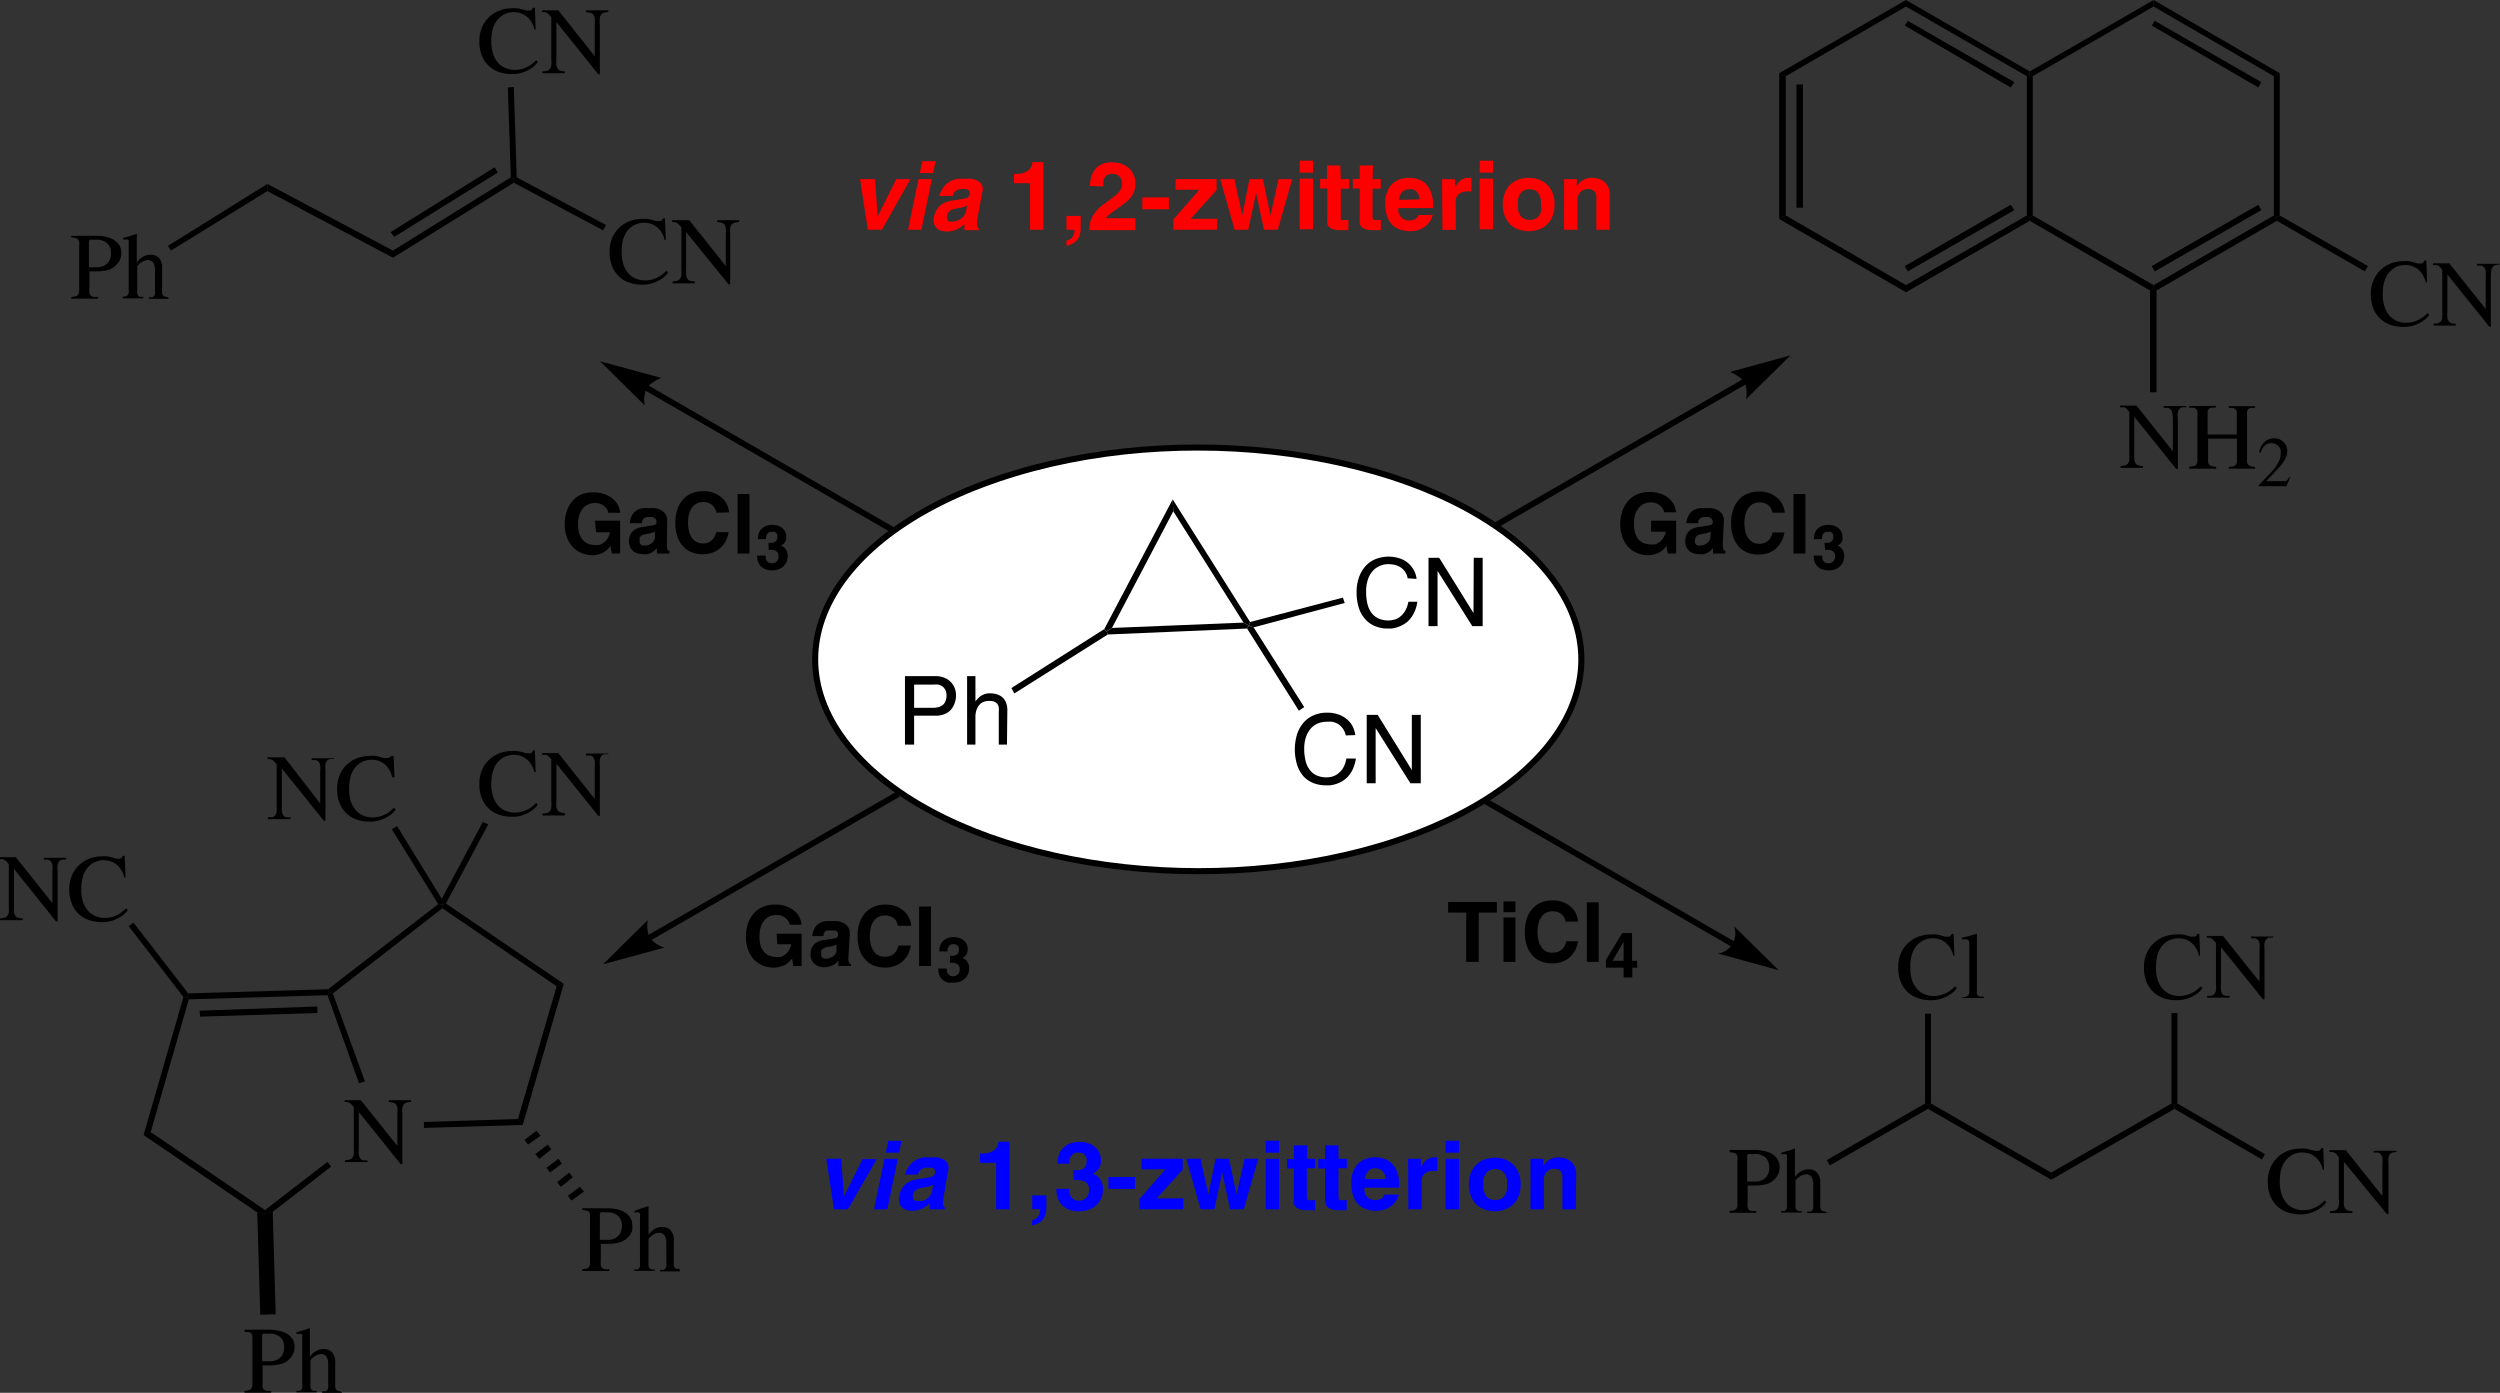 <svg id="Слой_1" data-name="Слой 1" xmlns="http://www.w3.org/2000/svg" viewBox="0 0 210.01 117"><rect x="0" y="0" width="210.01" height="117" fill="#333333" stroke="none"/><defs><style>.cls-1{fill:#fff;}.cls-2,.cls-3{fill:none;stroke:#000;}.cls-2{stroke-width:0.51px;}.cls-3{stroke-width:0.5px;}.cls-4{fill:red;}.cls-5{fill:blue;}</style></defs><path class="cls-1" d="M970.06,552.55c-15.6,4.65-35.15,1.45-43.6-7.2s-2.65-19.4,12.95-24.1,35.2-1.45,43.65,7.2,2.65,19.4-13,24.1" transform="translate(-854.1 -481.5)"/><path class="cls-2" d="M970.06,552.55c-15.6,4.65-35.15,1.45-43.6-7.2s-2.65-19.4,12.95-24.1,35.2-1.45,43.65,7.2,2.65,19.4-13,24.1" transform="translate(-854.1 -481.5)"/><polygon points="104.46 52.3 104.91 52.55 104.76 52.8 93.06 53.3 92.96 53.05 93.41 52.75 104.46 52.3"/><polygon points="93.41 52.75 92.96 53.05 92.76 52.85 98.51 41.95 98.56 42.95 93.41 52.75"/><polygon points="98.56 42.95 98.51 41.95 105.01 52.25 104.91 52.55 104.46 52.3 98.56 42.95"/><path d="M930.89,544.05h-.77V538.3h2.58a1.81,1.81,0,0,1,.72.13,1.52,1.52,0,0,1,.87.85,1.69,1.69,0,0,1,.12.64,1.8,1.8,0,0,1-.1.6,1.71,1.71,0,0,1-.29.55,1.35,1.35,0,0,1-.53.4,1.89,1.89,0,0,1-.79.15h-1.81Zm0-3.09h1.55a2.26,2.26,0,0,0,.47-.05,1,1,0,0,0,.37-.18.65.65,0,0,0,.24-.32,1.14,1.14,0,0,0,.09-.48,1,1,0,0,0-.09-.46.89.89,0,0,0-.24-.3,1.19,1.19,0,0,0-.36-.16,2.15,2.15,0,0,0-.45,0h-1.58Z" transform="translate(-854.1 -481.5)"/><path d="M938.69,544.05H938v-2.74a1.61,1.61,0,0,0,0-.39.69.69,0,0,0-.12-.29.73.73,0,0,0-.26-.19,1.22,1.22,0,0,0-.41-.06,1.54,1.54,0,0,0-.43.06,1,1,0,0,0-.37.23,1.27,1.27,0,0,0-.27.44,1.83,1.83,0,0,0-.1.66v2.28h-.7V538.3h.7v2.12h0a1.45,1.45,0,0,1,.18-.21,1.39,1.39,0,0,1,.25-.23,1.54,1.54,0,0,1,.34-.17,1.52,1.52,0,0,1,.45-.07,2.2,2.2,0,0,1,.5.06,1.49,1.49,0,0,1,.48.22,1.24,1.24,0,0,1,.35.45,1.7,1.7,0,0,1,.13.73Z" transform="translate(-854.1 -481.5)"/><polygon points="85.21 58.25 84.96 57.8 92.76 52.85 92.96 53.05 93.06 53.3 85.21 58.25"/><path d="M972.35,530.08a1.48,1.48,0,0,0-.26-.61,1.46,1.46,0,0,0-.89-.53,2.68,2.68,0,0,0-.46-.05,1.8,1.8,0,0,0-.73.15,1.64,1.64,0,0,0-.59.42,1.94,1.94,0,0,0-.41.72,3,3,0,0,0-.15,1,4.13,4.13,0,0,0,.1,1,2.08,2.08,0,0,0,.32.76,1.52,1.52,0,0,0,.59.5,2,2,0,0,0,.9.18,1.84,1.84,0,0,0,.43-.06,1.34,1.34,0,0,0,.47-.22,1.59,1.59,0,0,0,.44-.48,2.37,2.37,0,0,0,.3-.81h.75a2.85,2.85,0,0,1-.27.92,2.49,2.49,0,0,1-.43.63,1.86,1.86,0,0,1-.52.39,2.53,2.53,0,0,1-.52.22,2.18,2.18,0,0,1-.46.09h-.31a2.54,2.54,0,0,1-.95-.17,2.11,2.11,0,0,1-.83-.53,2.52,2.52,0,0,1-.59-.94,4.17,4.17,0,0,1-.22-1.41,3.63,3.63,0,0,1,.19-1.22,2.8,2.8,0,0,1,.53-.94,2.25,2.25,0,0,1,.84-.61,3,3,0,0,1,2.1-.06,2,2,0,0,1,.71.42,2.07,2.07,0,0,1,.67,1.29Z" transform="translate(-854.1 -481.5)"/><path d="M977.9,528.36h.75v5.74h-.87l-2.92-4.64h0v4.64h-.76v-5.74H975l2.88,4.64h0Z" transform="translate(-854.1 -481.5)"/><polygon points="112.81 50.2 112.96 50.65 105.31 52.7 104.91 52.55 105.01 52.25 112.81 50.2"/><path d="M967.15,543.28a1.49,1.49,0,0,0-.27-.61,1.42,1.42,0,0,0-.41-.37,1.66,1.66,0,0,0-.47-.17,2.6,2.6,0,0,0-.46,0,1.94,1.94,0,0,0-.73.14,1.7,1.7,0,0,0-.6.43,2.12,2.12,0,0,0-.4.71,3,3,0,0,0-.15,1,4,4,0,0,0,.1.94,1.94,1.94,0,0,0,.32.76,1.51,1.51,0,0,0,.58.51,2.06,2.06,0,0,0,.9.18,1.85,1.85,0,0,0,.44-.06,1.46,1.46,0,0,0,.47-.23,1.82,1.82,0,0,0,.44-.47,2.31,2.31,0,0,0,.29-.82H968a3.35,3.35,0,0,1-.27.92,2.57,2.57,0,0,1-.43.63,2.34,2.34,0,0,1-.52.4,2.7,2.7,0,0,1-.52.21,2.31,2.31,0,0,1-.46.09l-.32,0a2.84,2.84,0,0,1-1-.17,2.3,2.3,0,0,1-.83-.53,2.69,2.69,0,0,1-.58-1,4.4,4.4,0,0,1,0-2.62,2.77,2.77,0,0,1,.53-.94,2.31,2.31,0,0,1,.85-.62,2.67,2.67,0,0,1,1.12-.22,2.72,2.72,0,0,1,1,.16,2.34,2.34,0,0,1,.71.42,1.79,1.79,0,0,1,.46.6,2.25,2.25,0,0,1,.21.7Z" transform="translate(-854.1 -481.5)"/><path d="M972.7,541.55h.75v5.75h-.87l-2.92-4.64h0v4.64h-.75v-5.75h.92l2.87,4.64h0Z" transform="translate(-854.1 -481.5)"/><polygon points="109.56 59.4 109.11 59.7 104.76 52.8 104.91 52.55 105.31 52.7 109.56 59.4"/><line class="cls-3" x1="146.56" y1="32.05" x2="125.61" y2="44.15"/><path d="M1004.51,511.35l-5.1,1.4a3,3,0,0,1,1.25.85,2.52,2.52,0,0,1,.1,1.45l3.75-3.7h0" transform="translate(-854.1 -481.5)"/><line class="cls-3" x1="75.46" y1="66.7" x2="54.51" y2="78.8"/><path d="M904.76,562.5l3.75-3.7a2.71,2.71,0,0,0,.15,1.45,2.52,2.52,0,0,0,1.25.85l-5.15,1.4h0" transform="translate(-854.1 -481.5)"/><line class="cls-3" x1="75.21" y1="44.65" x2="54.26" y2="32.55"/><path d="M904.51,511.85l5.15,1.4a3,3,0,0,0-1.25.85,2.71,2.71,0,0,0-.15,1.45l-3.75-3.7h0" transform="translate(-854.1 -481.5)"/><line class="cls-3" x1="145.56" y1="79.3" x2="124.61" y2="67.2"/><path d="M1003.51,563l-3.75-3.7a1.7,1.7,0,0,1-1.35,2.3l5.1,1.4h0" transform="translate(-854.1 -481.5)"/><polygon points="22.46 16.05 22.46 15.45 33.01 21.05 33.01 21.65 22.46 16.05"/><polygon points="33.01 21.65 33.01 21.05 42.91 14.9 43.16 15.05 43.16 15.35 33.01 21.65"/><polygon points="33.11 19.9 32.81 19.5 41.56 14.05 41.81 14.5 33.11 19.9"/><path d="M860.08,501.31h2.11a3.45,3.45,0,0,1,.8.08,2.23,2.23,0,0,1,.67.26,1.38,1.38,0,0,1,.46.44,1.24,1.24,0,0,1,.17.66,1.31,1.31,0,0,1-.06.41,1.26,1.26,0,0,1-.13.31,1.4,1.4,0,0,1-.17.22l-.13.14a1.61,1.61,0,0,1-.66.36,4.18,4.18,0,0,1-1,.11h-.26l-.27,0v1.46a1.69,1.69,0,0,0,0,.35.36.36,0,0,0,.12.22.45.45,0,0,0,.23.11,2.78,2.78,0,0,0,.37,0v.15h-2.24v-.15a1.6,1.6,0,0,0,.39-.06.45.45,0,0,0,.2-.14.61.61,0,0,0,.07-.25c0-.09,0-.21,0-.36v-3.46a1.73,1.73,0,0,0,0-.35.51.51,0,0,0-.1-.21.39.39,0,0,0-.2-.11,2.24,2.24,0,0,0-.35-.05Zm1.49,2.64a3.64,3.64,0,0,0,.48,0l.34,0a1.68,1.68,0,0,0,.46-.13,1.16,1.16,0,0,0,.4-.37,1.25,1.25,0,0,0,.17-.7,1.06,1.06,0,0,0-.32-.81,1.27,1.27,0,0,0-.31-.2,2.56,2.56,0,0,0-.34-.1,1.87,1.87,0,0,0-.32,0h-.23a.54.54,0,0,0-.26,0s-.07.1-.07.23Z" transform="translate(-854.1 -481.5)"/><path d="M868.3,506.6h-1.7v-.12l.25,0a.31.31,0,0,0,.17-.09.38.38,0,0,0,.1-.2,1.73,1.73,0,0,0,0-.36V504.2a1.23,1.23,0,0,0-.14-.63.56.56,0,0,0-.48-.22,1,1,0,0,0-.4.11,1.5,1.5,0,0,0-.47.4v1.93a1.73,1.73,0,0,0,0,.36.37.37,0,0,0,.09.2.35.35,0,0,0,.17.09l.25,0v.12h-1.73v-.12l.26-.05a.29.29,0,0,0,.16-.1.52.52,0,0,0,.08-.2,3,3,0,0,0,0-.34V502c0-.06,0-.12,0-.17a.16.16,0,0,0,0-.12.2.2,0,0,0-.11-.09.49.49,0,0,0-.2,0h-.15v-.13l.56-.16.58-.19,0,0v2.42h0a1.52,1.52,0,0,1,.5-.48,1.26,1.26,0,0,1,.66-.18.91.91,0,0,1,.56.15.88.88,0,0,1,.3.37,1.31,1.31,0,0,1,.11.42c0,.14,0,.25,0,.33v1.6a1.67,1.67,0,0,0,0,.34.4.4,0,0,0,.07.2.39.39,0,0,0,.14.1l.25.05Z" transform="translate(-854.1 -481.5)"/><polygon points="14.36 21.05 14.11 20.65 22.46 15.45 22.46 16.05 14.36 21.05"/><path d="M899,484a2.25,2.25,0,0,0-.22-.58,1.76,1.76,0,0,0-.37-.48,1.88,1.88,0,0,0-.51-.31,2,2,0,0,0-.66-.11,1.8,1.8,0,0,0-.63.12,1.6,1.6,0,0,0-.57.37,1.64,1.64,0,0,0-.24.27,1.79,1.79,0,0,0-.21.39,3.29,3.29,0,0,0-.16.55,4.26,4.26,0,0,0-.06.76,3.2,3.2,0,0,0,.17,1.09,2.12,2.12,0,0,0,.43.74,1.66,1.66,0,0,0,.63.42,2.06,2.06,0,0,0,.73.14,2.31,2.31,0,0,0,.67-.09,3.54,3.54,0,0,0,.51-.22,3.12,3.12,0,0,0,.38-.27l.25-.23.14.14a.73.73,0,0,1-.13.17,1.83,1.83,0,0,1-.4.35,2.79,2.79,0,0,1-.67.34,2.58,2.58,0,0,1-1,.16,3.2,3.2,0,0,1-1-.15,2.35,2.35,0,0,1-.86-.48,2.41,2.41,0,0,1-.62-.86,3,3,0,0,1-.23-1.27,2.81,2.81,0,0,1,.23-1.19,2.57,2.57,0,0,1,1.48-1.39,2.85,2.85,0,0,1,1-.18,2.6,2.6,0,0,1,.5,0l.41.09.31.09a.63.63,0,0,0,.19,0h.07l.1,0a.28.28,0,0,0,.12-.08.28.28,0,0,0,.08-.15h.17l.07,1.8Z" transform="translate(-854.1 -481.5)"/><path d="M905.2,482.5l-.33.06a.46.46,0,0,0-.24.12.7.7,0,0,0-.14.3,2.51,2.51,0,0,0,0,.55v4.21h-.13l-3.52-4.39h0v3.12a2.39,2.39,0,0,0,0,.51.63.63,0,0,0,.12.3.39.39,0,0,0,.23.16,1.68,1.68,0,0,0,.36.06v.15h-1.88v-.15a1.78,1.78,0,0,0,.38-.06.49.49,0,0,0,.24-.15.59.59,0,0,0,.12-.3,2.43,2.43,0,0,0,0-.52v-3.53l-.21-.24a1,1,0,0,0-.18-.13.35.35,0,0,0-.18-.05l-.21,0v-.15H901l3.06,3.85h0v-2.67a2.58,2.58,0,0,0,0-.54.7.7,0,0,0-.14-.3.42.42,0,0,0-.24-.14l-.35-.05v-.15h1.88Z" transform="translate(-854.1 -481.5)"/><polygon points="42.66 7.35 43.16 7.3 43.41 14.9 43.16 15.05 42.91 14.9 42.66 7.35"/><path d="M909.94,501.69a2.47,2.47,0,0,0-.22-.59,1.87,1.87,0,0,0-.37-.47,1.74,1.74,0,0,0-.51-.31,1.9,1.9,0,0,0-.66-.11,1.75,1.75,0,0,0-.62.12,1.55,1.55,0,0,0-.58.37,1.64,1.64,0,0,0-.24.27,3.44,3.44,0,0,0-.21.39,3.33,3.33,0,0,0-.15.55,4.22,4.22,0,0,0-.06.75,3.23,3.23,0,0,0,.16,1.1,2.08,2.08,0,0,0,.44.74,1.71,1.71,0,0,0,.62.42,2.11,2.11,0,0,0,.74.14,2,2,0,0,0,.66-.1,2.26,2.26,0,0,0,.52-.22,2.19,2.19,0,0,0,.37-.26l.25-.23.15.14-.13.17a2.48,2.48,0,0,1-.4.35,3.31,3.31,0,0,1-.68.34,2.54,2.54,0,0,1-1,.16,3.2,3.2,0,0,1-1-.15,2.35,2.35,0,0,1-.86-.48,2.54,2.54,0,0,1-.62-.86,3.24,3.24,0,0,1-.23-1.27,2.94,2.94,0,0,1,.23-1.19,2.58,2.58,0,0,1,.61-.86,2.52,2.52,0,0,1,.87-.53,2.91,2.91,0,0,1,1-.18,2.56,2.56,0,0,1,.49,0l.42.09.3.09a.63.63,0,0,0,.2,0h.06l.11,0a.28.28,0,0,0,.11-.08.28.28,0,0,0,.08-.15h.17l.07,1.8Z" transform="translate(-854.1 -481.5)"/><path d="M916.16,500.15l-.34.05a.48.48,0,0,0-.23.13.7.7,0,0,0-.15.3,2.62,2.62,0,0,0,0,.55v4.2h-.14L911.74,501h0v3.12a3,3,0,0,0,0,.5.67.67,0,0,0,.12.31.42.42,0,0,0,.23.16,1.27,1.27,0,0,0,.37.05v.16H910.6v-.16a1.74,1.74,0,0,0,.37-.05.49.49,0,0,0,.24-.15.7.7,0,0,0,.13-.3,3.54,3.54,0,0,0,0-.52v-3.53l-.21-.24a.68.68,0,0,0-.18-.13.49.49,0,0,0-.17-.06h-.21V500H912l3.07,3.85h0v-2.67a2.58,2.58,0,0,0,0-.54.6.6,0,0,0-.14-.3.42.42,0,0,0-.24-.14l-.34-.05V500h1.88Z" transform="translate(-854.1 -481.5)"/><polygon points="50.91 18.9 50.66 19.35 43.16 15.35 43.16 15.05 43.41 14.9 50.91 18.9"/><polygon points="161.96 93.15 161.96 92.85 162.21 92.7 172.31 98.5 172.31 99.1 161.96 93.15"/><polygon points="172.31 99.1 172.31 98.5 182.41 92.7 182.66 92.85 182.66 93.15 172.31 99.1"/><path d="M999.39,578.1h2.11a3.35,3.35,0,0,1,.79.09,2.12,2.12,0,0,1,.67.25,1.41,1.41,0,0,1,.46.45,1.15,1.15,0,0,1,.17.65,1.28,1.28,0,0,1-.05.41,1.34,1.34,0,0,1-.14.32,2.09,2.09,0,0,1-.16.22,1.56,1.56,0,0,0-.13.13,1.46,1.46,0,0,1-.66.36,3.8,3.8,0,0,1-1,.11h-.27l-.27,0v1.46a1.16,1.16,0,0,0,0,.35.46.46,0,0,0,.11.22.49.49,0,0,0,.23.11l.38,0v.15h-2.24v-.15a2.18,2.18,0,0,0,.38-.07.34.34,0,0,0,.2-.14.52.52,0,0,0,.08-.24c0-.1,0-.22,0-.36V579a1.52,1.52,0,0,0,0-.34.34.34,0,0,0-.09-.21.42.42,0,0,0-.21-.11l-.34-.06Zm1.48,2.65a3.7,3.7,0,0,0,.48,0,2.38,2.38,0,0,0,.34,0,1.1,1.1,0,0,0,.46-.13,1,1,0,0,0,.4-.36,1.25,1.25,0,0,0,.17-.7,1.22,1.22,0,0,0-.09-.49.91.91,0,0,0-.22-.32,1.07,1.07,0,0,0-.32-.2,1.33,1.33,0,0,0-.34-.1,1.15,1.15,0,0,0-.31,0h-.24a.69.69,0,0,0-.25,0c-.05,0-.08.11-.08.24Z" transform="translate(-854.1 -481.5)"/><path d="M1007.6,583.4h-1.69v-.12l.24,0a.51.51,0,0,0,.18-.09.53.53,0,0,0,.09-.2,1.77,1.77,0,0,0,0-.37V581a1.23,1.23,0,0,0-.14-.63.51.51,0,0,0-.48-.22,1,1,0,0,0-.4.11,1.69,1.69,0,0,0-.47.39v1.93a1.77,1.77,0,0,0,0,.37.42.42,0,0,0,.1.2.39.39,0,0,0,.17.09l.25,0v.12h-1.73v-.12l.26,0a.28.28,0,0,0,.15-.11.33.33,0,0,0,.08-.19,3,3,0,0,0,0-.35v-3.93a.5.5,0,0,0,0-.13.31.31,0,0,0-.11-.08.56.56,0,0,0-.2,0h-.15v-.12l.56-.17c.19,0,.38-.12.57-.19l0,0v2.41h0a1.63,1.63,0,0,1,.5-.48,1.29,1.29,0,0,1,.65-.17.94.94,0,0,1,.57.15.91.91,0,0,1,.29.36,1.21,1.21,0,0,1,.12.43c0,.14,0,.25,0,.33v1.59a3,3,0,0,0,0,.35.58.58,0,0,0,.07.19.31.31,0,0,0,.15.1l.24.06Z" transform="translate(-854.1 -481.5)"/><polygon points="153.71 97.9 153.46 97.45 161.71 92.7 161.96 92.85 161.96 93.15 153.71 97.9"/><path d="M1038.83,561.8a2.32,2.32,0,0,0-.22-.59,1.87,1.87,0,0,0-.37-.47,1.45,1.45,0,0,0-.51-.31,1.9,1.9,0,0,0-.66-.11,1.75,1.75,0,0,0-.62.12,1.55,1.55,0,0,0-.58.37,1.64,1.64,0,0,0-.24.27,2.29,2.29,0,0,0-.21.39,3.08,3.08,0,0,0-.15.55,4.14,4.14,0,0,0-.06.75,3.27,3.27,0,0,0,.16,1.1,2.08,2.08,0,0,0,.44.74,1.71,1.71,0,0,0,.62.42,2.11,2.11,0,0,0,.74.14,2.28,2.28,0,0,0,.66-.1,2.26,2.26,0,0,0,.52-.22,2.19,2.19,0,0,0,.37-.26l.25-.23.15.14-.13.17a2.11,2.11,0,0,1-.4.35,3.31,3.31,0,0,1-.68.34,2.75,2.75,0,0,1-1,.16,3.2,3.2,0,0,1-1-.15,2.51,2.51,0,0,1-.86-.48,2.54,2.54,0,0,1-.62-.86,3.24,3.24,0,0,1-.23-1.27,2.94,2.94,0,0,1,.23-1.19,2.73,2.73,0,0,1,.61-.86,2.61,2.61,0,0,1,.87-.53,2.91,2.91,0,0,1,1-.18,2.74,2.74,0,0,1,.5,0,3.62,3.62,0,0,1,.41.09l.3.09a.63.63,0,0,0,.2,0h.06l.11,0a.28.28,0,0,0,.11-.08.28.28,0,0,0,.08-.15h.17l.07,1.8Z" transform="translate(-854.1 -481.5)"/><path d="M1045.05,560.26l-.34,0a.48.48,0,0,0-.23.13.84.84,0,0,0-.15.3,2.62,2.62,0,0,0,0,.55v4.2h-.14l-3.52-4.38h0v3.12a3,3,0,0,0,0,.5.67.67,0,0,0,.12.31.42.42,0,0,0,.23.16,1.27,1.27,0,0,0,.37,0v.16h-1.88v-.16a2.78,2.78,0,0,0,.37,0,.49.49,0,0,0,.24-.15.7.7,0,0,0,.13-.3,3.54,3.54,0,0,0,0-.52V560.7l-.21-.24a.86.86,0,0,0-.17-.13l-.18-.06h-.21v-.15h1.36l3.07,3.85h0v-2.67a2.58,2.58,0,0,0,0-.54.6.6,0,0,0-.14-.3.42.42,0,0,0-.24-.14l-.34,0v-.15h1.88Z" transform="translate(-854.1 -481.5)"/><polygon points="182.41 85.1 182.91 85.1 182.91 92.7 182.66 92.85 182.41 92.7 182.41 85.1"/><path d="M1049.24,579.79a2.25,2.25,0,0,0-.22-.58,1.92,1.92,0,0,0-.37-.48,1.88,1.88,0,0,0-.51-.31,2,2,0,0,0-.66-.11,1.8,1.8,0,0,0-.63.12,1.6,1.6,0,0,0-.57.37,1.64,1.64,0,0,0-.24.27,1.79,1.79,0,0,0-.21.39,2.56,2.56,0,0,0-.16.55,4.26,4.26,0,0,0-.06.76,3.2,3.2,0,0,0,.17,1.09,2.12,2.12,0,0,0,.43.74,1.66,1.66,0,0,0,.63.42,2.06,2.06,0,0,0,.73.14,2.31,2.31,0,0,0,.67-.09,3.54,3.54,0,0,0,.51-.22,2.5,2.5,0,0,0,.38-.27l.25-.23.15.14-.14.17a2.11,2.11,0,0,1-.4.35,3.21,3.21,0,0,1-.67.34,2.61,2.61,0,0,1-1,.16,3.2,3.2,0,0,1-1-.15,2.35,2.35,0,0,1-.86-.48,2.41,2.41,0,0,1-.62-.86,3,3,0,0,1-.24-1.27,2.81,2.81,0,0,1,.24-1.19,2.57,2.57,0,0,1,1.48-1.39,2.87,2.87,0,0,1,1-.18,2.56,2.56,0,0,1,.49,0l.41.09.31.09a.63.63,0,0,0,.19,0h.07l.11,0a.26.26,0,0,0,.11-.08.24.24,0,0,0,.08-.15h.17l.07,1.8Z" transform="translate(-854.1 -481.5)"/><path d="M1055.45,578.25l-.33.06a.46.46,0,0,0-.24.12.7.7,0,0,0-.14.3,2.51,2.51,0,0,0,0,.55v4.21h-.13L1051,579.1h0v3.12a2.39,2.39,0,0,0,0,.51.63.63,0,0,0,.12.3.39.39,0,0,0,.23.16,1.68,1.68,0,0,0,.36.06v.15h-1.88v-.15a2.77,2.77,0,0,0,.38-.06.49.49,0,0,0,.24-.15.59.59,0,0,0,.12-.3,2.43,2.43,0,0,0,0-.52v-3.53l-.21-.24a.68.68,0,0,0-.18-.13.37.37,0,0,0-.18-.05l-.21,0v-.15h1.37l3.07,3.85h0v-2.67a2.58,2.58,0,0,0,0-.54.7.7,0,0,0-.14-.3.42.42,0,0,0-.24-.14l-.35,0v-.15h1.88Z" transform="translate(-854.1 -481.5)"/><polygon points="190.26 96.95 190.01 97.4 182.66 93.15 182.66 92.85 182.91 92.7 190.26 96.95"/><path d="M1018.19,561.8a2.32,2.32,0,0,0-.22-.59,1.87,1.87,0,0,0-.37-.47,1.45,1.45,0,0,0-.51-.31,1.9,1.9,0,0,0-.66-.11,1.75,1.75,0,0,0-.62.12,1.55,1.55,0,0,0-.58.37,1.64,1.64,0,0,0-.24.27,2.29,2.29,0,0,0-.21.39,3.08,3.08,0,0,0-.15.55,4.14,4.14,0,0,0-.06.75,3.27,3.27,0,0,0,.16,1.1,2.08,2.08,0,0,0,.44.74,1.71,1.71,0,0,0,.62.42,2.11,2.11,0,0,0,.74.14,2.28,2.28,0,0,0,.66-.1,2.26,2.26,0,0,0,.52-.22,2.19,2.19,0,0,0,.37-.26l.25-.23.15.14-.13.17a2.48,2.48,0,0,1-.4.35,3.31,3.31,0,0,1-.68.34,2.75,2.75,0,0,1-1,.16,3.2,3.2,0,0,1-1-.15,2.51,2.51,0,0,1-.86-.48,2.54,2.54,0,0,1-.62-.86,3.24,3.24,0,0,1-.23-1.27,2.78,2.78,0,0,1,.23-1.19,2.58,2.58,0,0,1,.61-.86,2.52,2.52,0,0,1,.87-.53,2.91,2.91,0,0,1,1-.18,2.56,2.56,0,0,1,.49,0,3.38,3.38,0,0,1,.42.09l.3.09a.63.63,0,0,0,.2,0h.06l.11,0a.28.28,0,0,0,.11-.08.28.28,0,0,0,.08-.15h.17l.07,1.8Z" transform="translate(-854.1 -481.5)"/><path d="M1018.92,565.29a.94.94,0,0,0,.48-.14.56.56,0,0,0,.13-.44v-3.82a.88.88,0,0,0-.06-.38c0-.07-.14-.1-.3-.1h-.27v-.13l.64-.16.63-.19,0,0v4.77a1.06,1.06,0,0,0,0,.28.26.26,0,0,0,.1.16.37.37,0,0,0,.18.08l.3,0v.12h-1.89Z" transform="translate(-854.1 -481.5)"/><polygon points="161.71 85.15 162.21 85.15 162.21 92.7 161.96 92.85 161.71 92.7 161.71 85.15"/><path d="M888.62,574.06l-.33.05a.41.41,0,0,0-.24.13.6.6,0,0,0-.15.3,2.58,2.58,0,0,0,0,.54v4.21h-.14l-3.52-4.38h0V578a3.43,3.43,0,0,0,0,.5,1,1,0,0,0,.12.31.42.42,0,0,0,.23.16,1.74,1.74,0,0,0,.37,0v.15h-1.88v-.15a1.68,1.68,0,0,0,.37-.06.42.42,0,0,0,.24-.14.76.76,0,0,0,.13-.3,3.54,3.54,0,0,0,0-.52V574.5l-.21-.24a.68.68,0,0,0-.18-.13.49.49,0,0,0-.17-.06h-.21v-.15h1.36l3.07,3.84h0v-2.67a2.58,2.58,0,0,0,0-.54.6.6,0,0,0-.14-.3.41.41,0,0,0-.24-.13l-.34-.05v-.15h1.88Z" transform="translate(-854.1 -481.5)"/><polygon points="22.26 101.65 22.26 101.95 21.61 101.85 12.06 95.35 12.66 95.1 22.26 101.65"/><polygon points="27.51 97.6 27.81 98 22.91 101.8 22.26 101.95 22.26 101.65 27.51 97.6"/><polygon points="27.51 83.6 27.66 83.35 27.96 83.45 30.66 90.85 30.16 91 27.51 83.6"/><polygon points="15.86 83.95 15.71 83.7 15.81 83.45 27.56 83.1 27.66 83.35 27.51 83.6 15.86 83.95"/><polygon points="16.81 85.4 16.76 84.9 26.66 84.55 26.66 85.1 16.81 85.4"/><polygon points="12.66 95.1 12.06 95.35 15.41 83.75 15.71 83.7 15.86 83.95 12.66 95.1"/><polygon points="43.51 94 43.91 94.5 35.61 94.75 35.61 94.25 43.51 94"/><polygon points="46.76 82.85 47.36 82.65 43.91 94.5 43.51 94 46.76 82.85"/><polygon points="37.16 76.3 37.16 76 37.46 75.9 47.36 82.65 46.76 82.85 37.16 76.3"/><polygon points="27.96 83.45 27.66 83.35 27.56 83.1 36.81 75.95 37.16 76 37.16 76.3 27.96 83.45"/><path d="M859.66,553.71l-.34,0a.41.41,0,0,0-.23.13.61.61,0,0,0-.15.29,2.69,2.69,0,0,0,0,.55v4.21h-.14l-3.52-4.39h0v3.13a3.26,3.26,0,0,0,0,.5.67.67,0,0,0,.12.31.48.48,0,0,0,.23.16,1.74,1.74,0,0,0,.37.05v.15H854.1v-.15a1.68,1.68,0,0,0,.37-.06.38.38,0,0,0,.24-.15.71.71,0,0,0,.13-.29,3.64,3.64,0,0,0,0-.52v-3.53a1.87,1.87,0,0,0-.21-.24.51.51,0,0,0-.18-.13.49.49,0,0,0-.17-.06h-.21v-.16h1.36l3.07,3.85h0v-2.67a2.58,2.58,0,0,0,0-.54.6.6,0,0,0-.14-.3.41.41,0,0,0-.24-.13,1.53,1.53,0,0,0-.34,0v-.16h1.88Z" transform="translate(-854.1 -481.5)"/><path d="M864.55,555.24a2.39,2.39,0,0,0-.22-.58,1.71,1.71,0,0,0-.37-.47,1.32,1.32,0,0,0-.51-.31,1.69,1.69,0,0,0-.66-.12,1.75,1.75,0,0,0-.62.12,1.69,1.69,0,0,0-.58.37,2,2,0,0,0-.23.27,2.11,2.11,0,0,0-.22.4,2.86,2.86,0,0,0-.15.55,4.06,4.06,0,0,0-.06.75,3.17,3.17,0,0,0,.16,1.09,2.14,2.14,0,0,0,.44.74,1.66,1.66,0,0,0,.63.42,1.83,1.83,0,0,0,.73.14,2.29,2.29,0,0,0,.66-.09,2.8,2.8,0,0,0,.52-.22,3,3,0,0,0,.37-.27l.26-.23.14.15-.13.17a2.11,2.11,0,0,1-.4.34,3.3,3.3,0,0,1-.68.35,2.76,2.76,0,0,1-1,.15,3.2,3.2,0,0,1-1-.15,2.35,2.35,0,0,1-.86-.48,2.31,2.31,0,0,1-.61-.86,3,3,0,0,1-.24-1.27,2.92,2.92,0,0,1,.23-1.18,2.66,2.66,0,0,1,.61-.87,2.79,2.79,0,0,1,.87-.53,2.91,2.91,0,0,1,1-.18,3.9,3.9,0,0,1,.5,0l.41.09.31.1a.93.93,0,0,0,.19,0h.06l.11,0,.12-.08a.48.48,0,0,0,.08-.16h.16l.08,1.8Z" transform="translate(-854.1 -481.5)"/><polygon points="10.81 77.8 11.21 77.5 15.81 83.45 15.71 83.7 15.41 83.75 10.81 77.8"/><path d="M874.64,593.2h2.11a3.42,3.42,0,0,1,.79.09,2.12,2.12,0,0,1,.67.25,1.41,1.41,0,0,1,.46.45,1.15,1.15,0,0,1,.17.65,1.24,1.24,0,0,1-.05.41,1.19,1.19,0,0,1-.14.32,1.4,1.4,0,0,1-.16.22l-.13.13a1.46,1.46,0,0,1-.66.36,3.76,3.76,0,0,1-1,.12h-.27l-.27,0v1.46a1.16,1.16,0,0,0,0,.35.42.42,0,0,0,.11.22.49.49,0,0,0,.23.11l.38,0v.15h-2.24v-.15a1.17,1.17,0,0,0,.38-.07.31.31,0,0,0,.2-.14.52.52,0,0,0,.08-.24c0-.1,0-.22,0-.36v-3.46a1.62,1.62,0,0,0,0-.35.4.4,0,0,0-.09-.21.42.42,0,0,0-.21-.11,2.08,2.08,0,0,0-.34,0Zm1.48,2.65a3.64,3.64,0,0,0,.48,0l.34,0a1.29,1.29,0,0,0,.46-.14,1,1,0,0,0,.4-.36,1.25,1.25,0,0,0,.17-.7,1.14,1.14,0,0,0-.09-.48.87.87,0,0,0-.22-.33,1.35,1.35,0,0,0-.66-.3,1.76,1.76,0,0,0-.31,0h-.24a.49.49,0,0,0-.25,0c-.05,0-.08.1-.08.23Z" transform="translate(-854.1 -481.5)"/><path d="M882.85,598.5h-1.69v-.12l.24,0a.51.51,0,0,0,.18-.09.53.53,0,0,0,.09-.2,1.77,1.77,0,0,0,0-.37V596.1a1.23,1.23,0,0,0-.14-.63.51.51,0,0,0-.48-.22,1,1,0,0,0-.4.11,1.47,1.47,0,0,0-.47.4v1.92a1.77,1.77,0,0,0,0,.37.42.42,0,0,0,.1.2.39.39,0,0,0,.17.09l.25,0v.12H879v-.12l.26,0a.27.27,0,0,0,.15-.1.4.4,0,0,0,.08-.2,3,3,0,0,0,0-.35v-3.93a.5.5,0,0,0,0-.13.31.31,0,0,0-.11-.08.56.56,0,0,0-.2,0H879v-.13l.56-.17.57-.18,0,0v2.41h0a1.49,1.49,0,0,1,.5-.47,1.2,1.2,0,0,1,.65-.18.94.94,0,0,1,.57.15.87.87,0,0,1,.29.37,1.11,1.11,0,0,1,.12.42c0,.14,0,.25,0,.33v1.59a3,3,0,0,0,0,.35.58.58,0,0,0,.07.19.31.31,0,0,0,.15.1,1,1,0,0,0,.24.06Z" transform="translate(-854.1 -481.5)"/><polygon points="23.16 110.4 21.86 110.45 21.61 101.85 22.26 101.95 22.91 101.8 23.16 110.4"/><path d="M899,546.39a2.25,2.25,0,0,0-.22-.58,1.71,1.71,0,0,0-.37-.47,1.69,1.69,0,0,0-.51-.32,2,2,0,0,0-.66-.11,1.8,1.8,0,0,0-.63.12,1.6,1.6,0,0,0-.57.37,1.64,1.64,0,0,0-.24.27,1.79,1.79,0,0,0-.21.39,3.16,3.16,0,0,0-.16.56,4.06,4.06,0,0,0-.06.75,3.2,3.2,0,0,0,.17,1.09,2.12,2.12,0,0,0,.43.74,1.66,1.66,0,0,0,.63.42,2.06,2.06,0,0,0,.73.14,2.31,2.31,0,0,0,.67-.09,2.69,2.69,0,0,0,.51-.22,3.12,3.12,0,0,0,.38-.27l.25-.23.14.15a2.18,2.18,0,0,1-.53.51,3.2,3.2,0,0,1-.67.35,2.8,2.8,0,0,1-1,.15,3.2,3.2,0,0,1-1-.15,2.35,2.35,0,0,1-.86-.48,2.41,2.41,0,0,1-.62-.86,3,3,0,0,1-.23-1.27,2.81,2.81,0,0,1,.23-1.19,2.57,2.57,0,0,1,1.48-1.39,2.85,2.85,0,0,1,1-.18,3.75,3.75,0,0,1,.5,0l.41.09.31.1.19,0h.07l.1,0a.28.28,0,0,0,.12-.08.22.22,0,0,0,.08-.15h.17l.07,1.8Z" transform="translate(-854.1 -481.5)"/><path d="M905.2,544.86l-.33,0a.47.47,0,0,0-.24.13.6.6,0,0,0-.14.29,2.51,2.51,0,0,0,0,.55v4.21h-.13l-3.52-4.39h0v3.12a2.39,2.39,0,0,0,0,.51.59.59,0,0,0,.12.3.35.35,0,0,0,.23.16,1.68,1.68,0,0,0,.36.06V550h-1.88v-.15a1.78,1.78,0,0,0,.38-.06.43.43,0,0,0,.24-.15.59.59,0,0,0,.12-.3,2.43,2.43,0,0,0,0-.52v-3.53l-.21-.24a1,1,0,0,0-.18-.13.48.48,0,0,0-.18,0h-.21v-.16H901l3.06,3.85h0v-2.67a2.58,2.58,0,0,0,0-.54.7.7,0,0,0-.14-.3.48.48,0,0,0-.24-.14l-.35,0v-.16h1.88Z" transform="translate(-854.1 -481.5)"/><polygon points="40.56 69.05 41.01 69.25 37.46 75.9 37.16 76 37.11 75.5 40.56 69.05"/><path d="M882.16,545.26l-.34,0a.48.48,0,0,0-.23.13.7.7,0,0,0-.15.3,2.62,2.62,0,0,0,0,.55v4.2h-.14l-3.52-4.38h0v3.12a3,3,0,0,0,0,.5.67.67,0,0,0,.12.31.42.42,0,0,0,.23.16,1.27,1.27,0,0,0,.37,0v.16H876.6v-.16a2.78,2.78,0,0,0,.37,0,.49.49,0,0,0,.24-.15.7.7,0,0,0,.13-.3,3.54,3.54,0,0,0,0-.52V545.7l-.21-.24a.68.68,0,0,0-.18-.13.49.49,0,0,0-.17-.06h-.21v-.15H878L881,549h0v-2.67a2.58,2.58,0,0,0,0-.54.6.6,0,0,0-.14-.3.42.42,0,0,0-.24-.14l-.34,0v-.15h1.88Z" transform="translate(-854.1 -481.5)"/><path d="M887.05,546.8a2.32,2.32,0,0,0-.22-.59,1.87,1.87,0,0,0-.37-.47,1.45,1.45,0,0,0-.51-.31,1.9,1.9,0,0,0-.66-.11,1.75,1.75,0,0,0-.62.12,1.55,1.55,0,0,0-.58.37,1.25,1.25,0,0,0-.23.27,1.75,1.75,0,0,0-.22.39,3.08,3.08,0,0,0-.15.55,4.14,4.14,0,0,0-.06.75,3.27,3.27,0,0,0,.16,1.1,2.24,2.24,0,0,0,.44.74,1.66,1.66,0,0,0,.63.42,2,2,0,0,0,.73.14,2.28,2.28,0,0,0,.66-.1,2.26,2.26,0,0,0,.52-.22,2.19,2.19,0,0,0,.37-.26l.26-.23.14.14-.13.17a2.11,2.11,0,0,1-.4.35,3.31,3.31,0,0,1-.68.34,2.75,2.75,0,0,1-1,.16,3.2,3.2,0,0,1-1-.15,2.51,2.51,0,0,1-.86-.48,2.39,2.39,0,0,1-.61-.86,3.06,3.06,0,0,1-.24-1.27,2.94,2.94,0,0,1,.23-1.19,2.73,2.73,0,0,1,.61-.86,2.61,2.61,0,0,1,.87-.53,2.91,2.91,0,0,1,1-.18,2.67,2.67,0,0,1,.5,0,3.62,3.62,0,0,1,.41.09l.31.09a.54.54,0,0,0,.19,0h.06l.11,0a.42.42,0,0,0,.12-.08A.53.53,0,0,0,887,545h.16l.08,1.8Z" transform="translate(-854.1 -481.5)"/><polygon points="32.91 69.65 33.36 69.4 37.11 75.5 37.16 76 36.81 75.95 32.91 69.65"/><path d="M903,583h2.12a4.07,4.07,0,0,1,.79.08,2.13,2.13,0,0,1,.67.26,1.3,1.3,0,0,1,.46.44,1.16,1.16,0,0,1,.17.66,1.7,1.7,0,0,1,0,.41,1.8,1.8,0,0,1-.14.31,1.4,1.4,0,0,1-.16.22l-.14.14a1.61,1.61,0,0,1-.66.36,4.15,4.15,0,0,1-1,.11h-.27l-.27,0v1.45a1.73,1.73,0,0,0,0,.36.43.43,0,0,0,.12.21.49.49,0,0,0,.23.11,1.73,1.73,0,0,0,.37,0v.15H903v-.15a1.6,1.6,0,0,0,.39-.06.34.34,0,0,0,.2-.14.43.43,0,0,0,.07-.24,3.57,3.57,0,0,0,0-.37v-3.46a1.52,1.52,0,0,0,0-.34.41.41,0,0,0-.09-.21.42.42,0,0,0-.21-.11l-.35-.06Zm1.49,2.65.48,0,.34,0a1.33,1.33,0,0,0,.46-.13,1.23,1.23,0,0,0,.4-.36,1.28,1.28,0,0,0,.17-.71,1.14,1.14,0,0,0-.09-.48.85.85,0,0,0-.23-.32.79.79,0,0,0-.31-.2,1.5,1.5,0,0,0-.34-.11l-.31,0h-.24a.74.74,0,0,0-.26,0s-.07.1-.07.24Z" transform="translate(-854.1 -481.5)"/><path d="M911.25,588.3h-1.7v-.12l.25,0a.26.26,0,0,0,.17-.09.34.34,0,0,0,.1-.2,1.73,1.73,0,0,0,0-.36V585.9a1.16,1.16,0,0,0-.14-.62.51.51,0,0,0-.48-.22,1,1,0,0,0-.4.1,1.79,1.79,0,0,0-.47.4v1.93a1.73,1.73,0,0,0,0,.36.41.41,0,0,0,.09.2.31.31,0,0,0,.18.09l.24,0v.12h-1.72v-.12l.26,0a.27.27,0,0,0,.15-.1.37.37,0,0,0,.08-.2,2.82,2.82,0,0,0,0-.34v-3.77a.81.81,0,0,0,0-.16.18.18,0,0,0,0-.13s-.06-.06-.1-.09a.56.56,0,0,0-.2,0h-.16v-.13L908,583l.58-.19,0,0v2.42h0a1.63,1.63,0,0,1,.5-.48,1.2,1.2,0,0,1,.65-.18,1,1,0,0,1,.57.16.91.91,0,0,1,.29.36,1.09,1.09,0,0,1,.11.42,2.38,2.38,0,0,1,0,.34v1.59a2.82,2.82,0,0,0,0,.34.47.47,0,0,0,.07.2.4.4,0,0,0,.15.1,1.11,1.11,0,0,0,.24,0Z" transform="translate(-854.1 -481.5)"/><polygon points="49.06 100.1 48.01 100.85 47.71 100.45 48.71 99.7 49.06 100.1"/><polygon points="48.11 98.9 47.11 99.7 46.81 99.3 47.81 98.5 48.11 98.9"/><rect x="900.03" y="579.17" width="1.25" height="0.5" transform="translate(-1021.62 174.78) rotate(-36.87)"/><polygon points="46.31 96.55 45.31 97.35 44.96 96.95 46.01 96.15 46.31 96.55"/><polygon points="45.41 95.4 44.36 96.15 44.06 95.75 45.06 95 45.41 95.4"/><polygon points="150.01 18.1 149.46 18.4 149.46 6.15 150.01 6.4 150.01 18.1"/><rect x="150.91" y="7.1" width="0.55" height="10.35"/><polygon points="160.11 23.95 160.11 24.55 149.46 18.4 150.01 18.1 160.11 23.95"/><polygon points="170.26 18.1 170.51 18.25 170.51 18.55 160.11 24.55 160.11 23.95 170.26 18.1"/><polygon points="168.91 17.2 169.21 17.65 160.26 22.8 160.01 22.35 168.91 17.2"/><polygon points="170.26 6.4 170.51 6.3 170.76 6.4 170.76 18.1 170.51 18.25 170.26 18.1 170.26 6.4"/><polygon points="160.11 0.55 160.11 0 170.51 6 170.51 6.3 170.26 6.4 160.11 0.55"/><polygon points="160.01 2.15 160.26 1.75 169.21 6.9 168.91 7.35 160.01 2.15"/><polygon points="150.01 6.4 149.46 6.15 160.11 0 160.11 0.55 150.01 6.4"/><polygon points="180.91 23.95 180.91 24.25 180.61 24.4 170.51 18.55 170.51 18.25 170.76 18.1 180.91 23.95"/><polygon points="191.01 18.1 191.26 18.25 191.26 18.55 181.16 24.4 180.91 24.25 180.91 23.95 191.01 18.1"/><polygon points="189.71 17.2 189.96 17.65 181.01 22.8 180.76 22.35 189.71 17.2"/><polygon points="191.01 6.4 191.51 6.15 191.51 18.1 191.26 18.25 191.01 18.1 191.01 6.4"/><polygon points="180.91 0.55 180.91 0 191.51 6.15 191.01 6.4 180.91 0.55"/><polygon points="180.76 2.15 181.01 1.75 189.96 6.9 189.71 7.35 180.76 2.15"/><polygon points="170.76 6.4 170.51 6.3 170.51 6 180.91 0 180.91 0.55 170.76 6.4"/><path d="M1057.89,505.24a2.89,2.89,0,0,0-.22-.58,1.92,1.92,0,0,0-.37-.47,1.49,1.49,0,0,0-.51-.31,1.78,1.78,0,0,0-.67-.12,1.72,1.72,0,0,0-1.19.49,3.27,3.27,0,0,0-.24.27,1.66,1.66,0,0,0-.21.4,2.26,2.26,0,0,0-.16.55,4.06,4.06,0,0,0-.06.75,3.16,3.16,0,0,0,.17,1.09,2,2,0,0,0,.43.74,1.81,1.81,0,0,0,.63.43,2,2,0,0,0,.73.13,2.31,2.31,0,0,0,.67-.09,3,3,0,0,0,.51-.22,3.12,3.12,0,0,0,.38-.27l.25-.23.14.15-.13.17a2.11,2.11,0,0,1-.4.34,3.2,3.2,0,0,1-.67.35,2.85,2.85,0,0,1-1,.15,3.32,3.32,0,0,1-1-.15,2.4,2.4,0,0,1-.85-.48,2.37,2.37,0,0,1-.62-.85,3.11,3.11,0,0,1-.24-1.28,2.73,2.73,0,0,1,.24-1.18,2.4,2.4,0,0,1,.61-.87,2.63,2.63,0,0,1,.86-.53,3,3,0,0,1,1-.18,3.9,3.9,0,0,1,.5,0,3.52,3.52,0,0,1,.41.1l.31.09.19,0h.07l.1,0,.12-.08a.34.34,0,0,0,.08-.16h.17l.07,1.8Z" transform="translate(-854.1 -481.5)"/><path d="M1064.1,503.71l-.33.05a.47.47,0,0,0-.24.13.6.6,0,0,0-.14.29,2.57,2.57,0,0,0-.05.55v4.21h-.13l-3.52-4.38h0v3.12a2.35,2.35,0,0,0,0,.5.67.67,0,0,0,.12.31.44.44,0,0,0,.23.16,1.73,1.73,0,0,0,.36.05v.15h-1.88v-.15a1.78,1.78,0,0,0,.38-.06.42.42,0,0,0,.24-.14.68.68,0,0,0,.12-.3,2.49,2.49,0,0,0,0-.52v-3.53l-.21-.24a1,1,0,0,0-.18-.14l-.18,0h-.21v-.15h1.37l3.06,3.84h0v-2.67a3.51,3.51,0,0,0,0-.54.7.7,0,0,0-.14-.3.48.48,0,0,0-.24-.14l-.35,0v-.15h1.88Z" transform="translate(-854.1 -481.5)"/><polygon points="198.91 22.35 198.66 22.8 191.26 18.55 191.26 18.25 191.51 18.1 198.91 22.35"/><path d="M1037.76,515.71l-.33,0a.41.41,0,0,0-.24.13.6.6,0,0,0-.14.29,2.05,2.05,0,0,0,0,.55v4.21h-.14l-3.52-4.38h0v3.12a3.43,3.43,0,0,0,0,.5,1,1,0,0,0,.12.31.53.53,0,0,0,.23.16,1.74,1.74,0,0,0,.37.05v.15h-1.88v-.15a1.68,1.68,0,0,0,.37-.06.42.42,0,0,0,.24-.14.83.83,0,0,0,.13-.3,3.64,3.64,0,0,0,0-.52v-3.53l-.21-.24a1,1,0,0,0-.17-.14l-.18,0h-.21v-.15h1.37l3.06,3.84h0v-2.67a2.47,2.47,0,0,0-.05-.54.7.7,0,0,0-.13-.3.58.58,0,0,0-.24-.14l-.35,0v-.15h1.88Z" transform="translate(-854.1 -481.5)"/><path d="M1038,520.7a1.77,1.77,0,0,0,.39-.05.37.37,0,0,0,.21-.14.43.43,0,0,0,.09-.24c0-.1,0-.23,0-.38v-3.46a3.21,3.21,0,0,0,0-.36.42.42,0,0,0-.11-.21.52.52,0,0,0-.21-.11l-.36,0v-.15h2.22v.15a1.74,1.74,0,0,0-.37,0,.42.42,0,0,0-.21.11.41.41,0,0,0-.1.21,3,3,0,0,0,0,.35V518H1042v-1.55a3.21,3.21,0,0,0,0-.36.42.42,0,0,0-.11-.21.52.52,0,0,0-.21-.11l-.36,0v-.15h2.22v.15a1.74,1.74,0,0,0-.37,0,.42.42,0,0,0-.21.11.41.41,0,0,0-.1.21,3,3,0,0,0,0,.35V520a2.92,2.92,0,0,0,0,.33.41.41,0,0,0,.1.21.37.37,0,0,0,.21.12,1.58,1.58,0,0,0,.37.06v.15h-2.22v-.15a1.77,1.77,0,0,0,.39-.05.37.37,0,0,0,.21-.14.43.43,0,0,0,.09-.24c0-.1,0-.23,0-.38v-1.56h-2.42V520a2.92,2.92,0,0,0,0,.33.41.41,0,0,0,.1.21.37.37,0,0,0,.21.12,1.58,1.58,0,0,0,.37.06v.15H1038Z" transform="translate(-854.1 -481.5)"/><path d="M1046.18,522.34h-2.34v-.07l1.07-1.13a3.16,3.16,0,0,0,.59-.82,1.62,1.62,0,0,0,.19-.73,1.3,1.3,0,0,0,0-.26,1.08,1.08,0,0,0-.13-.29,1,1,0,0,0-.26-.22,1,1,0,0,0-.44-.09.71.71,0,0,0-.34.08.88.88,0,0,0-.24.19,1,1,0,0,0-.16.25,2.49,2.49,0,0,0-.11.26l-.13,0a1.66,1.66,0,0,1,.2-.57,1.23,1.23,0,0,1,.31-.36.89.89,0,0,1,.37-.2,1.32,1.32,0,0,1,.39-.06,1.09,1.09,0,0,1,.4.07,1,1,0,0,1,.35.22,1.2,1.2,0,0,1,.25.33,1.14,1.14,0,0,1,.09.46,1.22,1.22,0,0,1-.09.46,1.87,1.87,0,0,1-.2.4,2.3,2.3,0,0,1-.25.34l-.23.26-1,1.06H1046a.43.43,0,0,0,.13,0,.68.68,0,0,0,.13-.12,1.83,1.83,0,0,0,.16-.22l.07,0Z" transform="translate(-854.1 -481.5)"/><polygon points="181.16 32.95 180.61 32.95 180.61 24.4 180.91 24.25 181.16 24.4 181.16 32.95"/><path d="M904.09,525.24h2.1V528h-.7l-.1-.63a2.61,2.61,0,0,1-.23.25,1.31,1.31,0,0,1-.31.25,1.9,1.9,0,0,1-1,.27,2.36,2.36,0,0,1-.87-.17,2.13,2.13,0,0,1-.74-.49,2.49,2.49,0,0,1-.51-.82,3.13,3.13,0,0,1-.19-1.16,3.3,3.3,0,0,1,.15-1,2.47,2.47,0,0,1,.45-.85,2.16,2.16,0,0,1,.76-.6,2.88,2.88,0,0,1,2.08,0,2.18,2.18,0,0,1,.68.42,1.68,1.68,0,0,1,.39.55,1.56,1.56,0,0,1,.15.56h-1a.57.57,0,0,0-.06-.21,1.08,1.08,0,0,0-.21-.28,1.28,1.28,0,0,0-.34-.24,1.22,1.22,0,0,0-.49-.1,1.71,1.71,0,0,0-.54.1,1.32,1.32,0,0,0-.46.32,1.68,1.68,0,0,0-.32.56,2.55,2.55,0,0,0-.12.83,2.3,2.3,0,0,0,.13.85,1.47,1.47,0,0,0,.34.53,1.11,1.11,0,0,0,.47.27,1.88,1.88,0,0,0,.52.08l.26,0a1.21,1.21,0,0,0,.71-.48,1.51,1.51,0,0,0,.25-.6h-1.17Z" transform="translate(-854.1 -481.5)"/><path d="M910.12,527.22a1.14,1.14,0,0,0,.06.45.35.35,0,0,0,.16.14V528h-1.06l0-.11,0-.09s0-.07,0-.11,0-.08,0-.13l-.19.18a.94.94,0,0,1-.25.18,1.75,1.75,0,0,1-.33.13,1.81,1.81,0,0,1-.43,0,1.52,1.52,0,0,1-.42-.06,1,1,0,0,1-.36-.19,1,1,0,0,1-.26-.34,1.07,1.07,0,0,1-.1-.49,1.34,1.34,0,0,1,.08-.48,1.11,1.11,0,0,1,.23-.36,1.07,1.07,0,0,1,.35-.23,1.43,1.43,0,0,1,.43-.12l.88-.14a.75.75,0,0,0,.23-.07.23.23,0,0,0,.11-.22.43.43,0,0,0-.06-.24.43.43,0,0,0-.17-.13.46.46,0,0,0-.21-.05l-.2,0a.85.85,0,0,0-.3.05.52.52,0,0,0-.18.13.59.59,0,0,0-.12.34H907a1.71,1.71,0,0,1,.2-.68,1.07,1.07,0,0,1,.39-.4,1.41,1.41,0,0,1,.51-.18,3.64,3.64,0,0,1,.57,0,2.57,2.57,0,0,1,.45,0,1.58,1.58,0,0,1,.48.15,1,1,0,0,1,.39.33.89.89,0,0,1,.16.56Zm-1-1.08a.65.65,0,0,1-.22.1,1.93,1.93,0,0,1-.44.1l-.26.06a.67.67,0,0,0-.21.09.57.57,0,0,0-.15.16.62.62,0,0,0,0,.25.48.48,0,0,0,0,.22.49.49,0,0,0,.11.14.35.35,0,0,0,.15.07l.15,0a1.25,1.25,0,0,0,.32-.05,1.51,1.51,0,0,0,.28-.15.71.71,0,0,0,.19-.23.52.52,0,0,0,.08-.3Z" transform="translate(-854.1 -481.5)"/><path d="M914.28,524.57c0-.07,0-.16-.09-.26A.68.68,0,0,0,914,524a1,1,0,0,0-.33-.23,1.27,1.27,0,0,0-.52-.1,1.24,1.24,0,0,0-.41.08,1.12,1.12,0,0,0-.41.27,1.54,1.54,0,0,0-.31.54,2.64,2.64,0,0,0-.12.87,2.81,2.81,0,0,0,.07.65,1.81,1.81,0,0,0,.22.55,1.18,1.18,0,0,0,.39.38,1.09,1.09,0,0,0,.57.14,1,1,0,0,0,.72-.25,1.18,1.18,0,0,0,.39-.7h1.05a2.76,2.76,0,0,1-.25.75,2.2,2.2,0,0,1-.45.59,2,2,0,0,1-.65.38,2.37,2.37,0,0,1-.83.14,2.52,2.52,0,0,1-.93-.17,1.91,1.91,0,0,1-.72-.5,2.19,2.19,0,0,1-.48-.83,3.6,3.6,0,0,1-.17-1.14,3.41,3.41,0,0,1,.18-1.16,2.34,2.34,0,0,1,.49-.83,2,2,0,0,1,.73-.5,2.49,2.49,0,0,1,.91-.17,2.28,2.28,0,0,1,1,.18,2.17,2.17,0,0,1,.67.44,1.81,1.81,0,0,1,.39.57,2.44,2.44,0,0,1,.15.59Z" transform="translate(-854.1 -481.5)"/><path d="M917.06,528h-1v-5h1Z" transform="translate(-854.1 -481.5)"/><path d="M918.66,527.1h.3a.73.73,0,0,0,.21-.06.38.38,0,0,0,.16-.15.47.47,0,0,0,.07-.28.93.93,0,0,0,0-.14.52.52,0,0,0-.06-.16.49.49,0,0,0-.15-.13.54.54,0,0,0-.24,0,.48.48,0,0,0-.29.07.43.43,0,0,0-.15.18.83.83,0,0,0-.06.21v.15h-.69a1.53,1.53,0,0,1,.08-.49.89.89,0,0,1,.23-.37,1,1,0,0,1,.38-.25,1.55,1.55,0,0,1,.55-.09,1.89,1.89,0,0,1,.39.05,1.27,1.27,0,0,1,.37.18.88.88,0,0,1,.28.32.91.91,0,0,1,.11.49.79.79,0,0,1-.14.46.71.71,0,0,1-.15.15l-.15.1h0l.14.06a.77.77,0,0,1,.19.15.89.89,0,0,1,.16.26.94.94,0,0,1,.07.39,1.3,1.3,0,0,1-.09.49,1.42,1.42,0,0,1-.26.38,1.22,1.22,0,0,1-.41.25,1.36,1.36,0,0,1-.51.09h-.22a1.31,1.31,0,0,1-.27-.06.81.81,0,0,1-.29-.12.9.9,0,0,1-.26-.22,1,1,0,0,1-.19-.34,1.43,1.43,0,0,1-.07-.5h.72a1.21,1.21,0,0,0,0,.18.57.57,0,0,0,.07.22.48.48,0,0,0,.17.18.59.59,0,0,0,.29.07.56.56,0,0,0,.39-.15.61.61,0,0,0,.16-.47.5.5,0,0,0-.08-.29.42.42,0,0,0-.21-.16.6.6,0,0,0-.27-.06l-.27,0Z" transform="translate(-854.1 -481.5)"/><path d="M992.8,525.24h2.1V528h-.7l-.11-.63a2.46,2.46,0,0,1-.22.25,1.61,1.61,0,0,1-.32.25,1.91,1.91,0,0,1-.43.19,2.13,2.13,0,0,1-.6.08,2.36,2.36,0,0,1-.87-.17,2.22,2.22,0,0,1-.74-.49,2.49,2.49,0,0,1-.51-.82,3.35,3.35,0,0,1-.19-1.16,3.3,3.3,0,0,1,.15-1,2.47,2.47,0,0,1,.45-.85,2.16,2.16,0,0,1,.76-.6,2.66,2.66,0,0,1,1.1-.22,2.61,2.61,0,0,1,1,.17,2.07,2.07,0,0,1,.68.42,1.72,1.72,0,0,1,.4.55,2.13,2.13,0,0,1,.15.56h-1a.63.63,0,0,0-.07-.21.86.86,0,0,0-.2-.28,1.35,1.35,0,0,0-.35-.24,1.17,1.17,0,0,0-.48-.1,1.72,1.72,0,0,0-.55.1,1.42,1.42,0,0,0-.46.32,1.68,1.68,0,0,0-.32.56,2.88,2.88,0,0,0-.11.83,2.3,2.3,0,0,0,.13.85,1.33,1.33,0,0,0,.33.53,1.11,1.11,0,0,0,.47.27,1.89,1.89,0,0,0,.53.08l.25,0a1.11,1.11,0,0,0,.36-.15,1.19,1.19,0,0,0,.35-.33,1.51,1.51,0,0,0,.26-.6H992.8Z" transform="translate(-854.1 -481.5)"/><path d="M998.82,527.22a1.09,1.09,0,0,0,.07.45.29.29,0,0,0,.15.14V528H998l0-.11,0-.09s0-.07,0-.11,0-.08,0-.13a1.66,1.66,0,0,1-.19.18,1.08,1.08,0,0,1-.24.18,2.52,2.52,0,0,1-.33.13,1.9,1.9,0,0,1-.44,0,1.4,1.4,0,0,1-.41-.06,1,1,0,0,1-.63-.53,1.22,1.22,0,0,1-.09-.49,1.15,1.15,0,0,1,.08-.48,1.09,1.09,0,0,1,.22-.36,1.18,1.18,0,0,1,.35-.23,1.52,1.52,0,0,1,.43-.12l.88-.14a.68.68,0,0,0,.23-.07.22.22,0,0,0,.12-.22.43.43,0,0,0-.07-.24.48.48,0,0,0-.16-.13.5.5,0,0,0-.21-.05l-.21,0a.85.85,0,0,0-.3.05.59.59,0,0,0-.17.13.42.42,0,0,0-.1.17,1.22,1.22,0,0,0,0,.17h-1a1.71,1.71,0,0,1,.2-.68,1.15,1.15,0,0,1,.39-.4,1.55,1.55,0,0,1,.51-.18,3.64,3.64,0,0,1,.57,0,2.57,2.57,0,0,1,.45,0,1.73,1.73,0,0,1,.49.15,1.23,1.23,0,0,1,.39.33,1,1,0,0,1,.15.56Zm-1-1.08a.9.9,0,0,1-.22.1,2.05,2.05,0,0,1-.45.1l-.26.06a.67.67,0,0,0-.21.09.43.43,0,0,0-.14.16.49.49,0,0,0-.05.25.48.48,0,0,0,0,.22.76.76,0,0,0,.11.14.51.51,0,0,0,.15.07l.15,0a1.19,1.19,0,0,0,.32-.05,1.25,1.25,0,0,0,.28-.15.74.74,0,0,0,.2-.23.61.61,0,0,0,.08-.3Z" transform="translate(-854.1 -481.5)"/><path d="M1003,524.57c0-.07-.05-.16-.09-.26a.68.68,0,0,0-.17-.28.92.92,0,0,0-.33-.23,1.27,1.27,0,0,0-.52-.1,1.29,1.29,0,0,0-.41.08,1,1,0,0,0-.4.27,1.4,1.4,0,0,0-.31.54,2.38,2.38,0,0,0-.13.87,3.5,3.5,0,0,0,.07.65,1.81,1.81,0,0,0,.22.55,1.18,1.18,0,0,0,.39.38,1.15,1.15,0,0,0,.57.14,1.06,1.06,0,0,0,.73-.25,1.17,1.17,0,0,0,.38-.7h1a2.45,2.45,0,0,1-.25.75,2.2,2.2,0,0,1-.45.59,1.94,1.94,0,0,1-.64.38,2.47,2.47,0,0,1-.84.14,2.52,2.52,0,0,1-.93-.17,1.91,1.91,0,0,1-.72-.5,2.48,2.48,0,0,1-.48-.83,3.6,3.6,0,0,1-.17-1.14,3.41,3.41,0,0,1,.18-1.16,2.34,2.34,0,0,1,.49-.83,2,2,0,0,1,.74-.5,2.44,2.44,0,0,1,.9-.17,2.37,2.37,0,0,1,1,.18,2.24,2.24,0,0,1,.66.44,1.66,1.66,0,0,1,.39.57,1.77,1.77,0,0,1,.15.59Z" transform="translate(-854.1 -481.5)"/><path d="M1005.76,528h-1v-5h1Z" transform="translate(-854.1 -481.5)"/><path d="M1007.36,527.1h.31a.66.66,0,0,0,.2-.06.4.4,0,0,0,.17-.15.55.55,0,0,0,.06-.28.39.39,0,0,0,0-.14.52.52,0,0,0-.06-.16.44.44,0,0,0-.14-.13.55.55,0,0,0-.25,0,.5.5,0,0,0-.29.07.43.43,0,0,0-.15.18.54.54,0,0,0-.05.21,1,1,0,0,0,0,.15h-.68a1.53,1.53,0,0,1,.07-.49,1,1,0,0,1,.61-.62,1.55,1.55,0,0,1,.55-.09,1.74,1.74,0,0,1,.39.05,1.16,1.16,0,0,1,.37.18.9.9,0,0,1,.29.32,1,1,0,0,1,.11.49,1.09,1.09,0,0,1,0,.26.78.78,0,0,1-.11.2.67.67,0,0,1-.14.15l-.16.1h0l.14.06a.62.62,0,0,1,.19.15.72.72,0,0,1,.16.26.94.94,0,0,1,.07.39,1.3,1.3,0,0,1-.09.49,1.22,1.22,0,0,1-.26.38,1.18,1.18,0,0,1-.4.25,1.46,1.46,0,0,1-.52.09h-.22l-.27-.06a1.06,1.06,0,0,1-.55-.34.85.85,0,0,1-.18-.34,1.41,1.41,0,0,1-.08-.5h.72a1.21,1.21,0,0,0,0,.18.81.81,0,0,0,.07.22.58.58,0,0,0,.17.18.59.59,0,0,0,.29.07.56.56,0,0,0,.39-.15.61.61,0,0,0,.17-.47.44.44,0,0,0-.09-.29.45.45,0,0,0-.2-.16.67.67,0,0,0-.28-.06l-.27,0Z" transform="translate(-854.1 -481.5)"/><path d="M919.34,559.94h2.1v2.71h-.7l-.1-.63-.23.25a1.61,1.61,0,0,1-.31.25,2.14,2.14,0,0,1-.43.18,1.82,1.82,0,0,1-.6.08,2.35,2.35,0,0,1-.87-.16,2.28,2.28,0,0,1-.74-.49,2.49,2.49,0,0,1-.51-.82,3.17,3.17,0,0,1-.19-1.16,3.41,3.41,0,0,1,.15-1,2.57,2.57,0,0,1,.45-.85,2.13,2.13,0,0,1,.76-.59,2.48,2.48,0,0,1,1.1-.22,2.42,2.42,0,0,1,1,.17,2.18,2.18,0,0,1,.68.42,1.59,1.59,0,0,1,.39.55,1.52,1.52,0,0,1,.15.55h-1a.69.69,0,0,0-.06-.21,1.24,1.24,0,0,0-.21-.27,1.28,1.28,0,0,0-.34-.24,1.07,1.07,0,0,0-.49-.1,1.47,1.47,0,0,0-.54.1,1.2,1.2,0,0,0-.46.32,1.59,1.59,0,0,0-.32.56,2.85,2.85,0,0,0,0,1.67,1.47,1.47,0,0,0,.34.53,1.11,1.11,0,0,0,.47.27,1.57,1.57,0,0,0,.52.08l.26,0a1.16,1.16,0,0,0,.36-.14,1.42,1.42,0,0,0,.6-.93h-1.17Z" transform="translate(-854.1 -481.5)"/><path d="M925.37,561.92a1,1,0,0,0,.06.44.3.3,0,0,0,.16.14v.15h-1.06l0-.11,0-.1s0-.06,0-.1,0-.08,0-.13l-.19.18a.92.92,0,0,1-.25.17,1,1,0,0,1-.33.13,1.4,1.4,0,0,1-.43.06,1.52,1.52,0,0,1-.42-.06,1.07,1.07,0,0,1-.36-.2.91.91,0,0,1-.26-.34,1,1,0,0,1-.1-.49,1.42,1.42,0,0,1,.08-.48,1.07,1.07,0,0,1,.23-.35,1.09,1.09,0,0,1,.35-.24,1.8,1.8,0,0,1,.43-.12l.88-.13a.79.79,0,0,0,.23-.08.23.23,0,0,0,.11-.22.43.43,0,0,0-.06-.24.43.43,0,0,0-.17-.13.65.65,0,0,0-.21,0h-.2a.85.85,0,0,0-.3,0,.35.35,0,0,0-.18.13.51.51,0,0,0-.09.16.57.57,0,0,0,0,.18h-.95a1.76,1.76,0,0,1,.2-.69,1.12,1.12,0,0,1,.39-.39,1.41,1.41,0,0,1,.51-.18,3.64,3.64,0,0,1,.57,0,2.57,2.57,0,0,1,.45,0,1.34,1.34,0,0,1,.48.15,1,1,0,0,1,.39.33.88.88,0,0,1,.16.55Zm-1-1.09a.64.64,0,0,1-.22.11,2.7,2.7,0,0,1-.44.1l-.26.05a1,1,0,0,0-.21.1.46.46,0,0,0-.15.16.58.58,0,0,0,0,.25.46.46,0,0,0,0,.21.31.31,0,0,0,.11.14.36.36,0,0,0,.15.08l.15,0a1,1,0,0,0,.32-.06,1,1,0,0,0,.28-.14.83.83,0,0,0,.19-.23.55.55,0,0,0,.08-.31Z" transform="translate(-854.1 -481.5)"/><path d="M929.53,559.27a2.82,2.82,0,0,0-.09-.27.75.75,0,0,0-.17-.28,1.2,1.2,0,0,0-.33-.23,1.28,1.28,0,0,0-.52-.09,1.22,1.22,0,0,0-.41.07,1.12,1.12,0,0,0-.41.27,1.54,1.54,0,0,0-.31.54,2.71,2.71,0,0,0-.12.88,2.67,2.67,0,0,0,.07.64,1.71,1.71,0,0,0,.22.55,1.08,1.08,0,0,0,1,.52,1.08,1.08,0,0,0,.72-.24,1.21,1.21,0,0,0,.39-.7h1.05a3,3,0,0,1-.25.75,2.15,2.15,0,0,1-.45.58,1.83,1.83,0,0,1-.65.38,2.16,2.16,0,0,1-.83.14,2.52,2.52,0,0,1-.93-.17,1.91,1.91,0,0,1-.72-.5,2.15,2.15,0,0,1-.48-.82,3.62,3.62,0,0,1-.17-1.15,3.35,3.35,0,0,1,.18-1.15,2.34,2.34,0,0,1,.49-.83,2,2,0,0,1,.73-.5,2.3,2.3,0,0,1,.91-.17,2.55,2.55,0,0,1,1,.17,2.45,2.45,0,0,1,.66.44,2,2,0,0,1,.39.58,2.23,2.23,0,0,1,.15.59Z" transform="translate(-854.1 -481.5)"/><path d="M932.31,562.65h-1v-5h1Z" transform="translate(-854.1 -481.5)"/><path d="M933.91,561.79h.3a.52.52,0,0,0,.21-.07.38.38,0,0,0,.16-.15.45.45,0,0,0,.07-.28.83.83,0,0,0,0-.13.44.44,0,0,0-.06-.16.38.38,0,0,0-.15-.13.43.43,0,0,0-.24-.06.48.48,0,0,0-.29.08.43.43,0,0,0-.15.18.89.89,0,0,0-.06.2v.15H933a1.51,1.51,0,0,1,.08-.48.93.93,0,0,1,.23-.38,1.14,1.14,0,0,1,.38-.25,1.81,1.81,0,0,1,.55-.09,1.43,1.43,0,0,1,.39.06,1,1,0,0,1,.37.17,1,1,0,0,1,.28.32.94.94,0,0,1,.11.49.85.85,0,0,1-.14.47.71.71,0,0,1-.15.15l-.15.09h0l.14.07a1,1,0,0,1,.19.14,1.28,1.28,0,0,1,.16.26,1,1,0,0,1,.07.4,1.21,1.21,0,0,1-.09.48,1.16,1.16,0,0,1-.26.38,1.22,1.22,0,0,1-.41.25,1.36,1.36,0,0,1-.51.09H934a.86.86,0,0,1-.27,0,1.48,1.48,0,0,1-.29-.12,1.09,1.09,0,0,1-.26-.22,1.11,1.11,0,0,1-.19-.34,1.51,1.51,0,0,1-.07-.5h.72a1.42,1.42,0,0,0,0,.19.52.52,0,0,0,.07.21.48.48,0,0,0,.17.18.5.5,0,0,0,.29.07.56.56,0,0,0,.39-.15.59.59,0,0,0,.16-.46.51.51,0,0,0-.08-.3.49.49,0,0,0-.21-.16,1.07,1.07,0,0,0-.27-.06h-.27Z" transform="translate(-854.1 -481.5)"/><path d="M978.32,562.3h-1.05v-4.14h-1.52v-.89h4.09v.89h-1.52Z" transform="translate(-854.1 -481.5)"/><path d="M981.4,558.13h-1v-.91h1Zm0,.44v3.73h-1v-3.73Z" transform="translate(-854.1 -481.5)"/><path d="M985.62,558.92q0-.12-.09-.27a.79.79,0,0,0-.18-.28,1.14,1.14,0,0,0-.32-.23,1.33,1.33,0,0,0-.53-.09,1.21,1.21,0,0,0-.4.07,1,1,0,0,0-.41.27,1.54,1.54,0,0,0-.31.54,2.68,2.68,0,0,0-.12.87,2.76,2.76,0,0,0,.07.65,1.59,1.59,0,0,0,.22.55,1,1,0,0,0,1,.52,1.09,1.09,0,0,0,.73-.24,1.26,1.26,0,0,0,.39-.71h1a3,3,0,0,1-.25.76,2.15,2.15,0,0,1-.45.58,2,2,0,0,1-.65.38,2.38,2.38,0,0,1-.84.14,2.51,2.51,0,0,1-.92-.17,2,2,0,0,1-.73-.5,2.35,2.35,0,0,1-.47-.82,3.39,3.39,0,0,1-.17-1.15,3.45,3.45,0,0,1,.18-1.16,2.16,2.16,0,0,1,.49-.82,2,2,0,0,1,.73-.51,2.73,2.73,0,0,1,1.87,0,2,2,0,0,1,.66.44,1.91,1.91,0,0,1,.4.57,2.4,2.4,0,0,1,.15.6Z" transform="translate(-854.1 -481.5)"/><path d="M988.4,562.3h-1v-5h1Z" transform="translate(-854.1 -481.5)"/><path d="M991.64,562.79h-.42v.82h-.73v-.82H989v-.64l1.37-2.27h.83v2.33h.42Zm-1.15-.58v-1.09c0-.28,0-.45,0-.51h0l-.93,1.6Z" transform="translate(-854.1 -481.5)"/><path class="cls-4" d="M928.18,500.8H927l-.65-4.25h1.25l.23,3.13h0l1.56-3.13h1.19Z" transform="translate(-854.1 -481.5)"/><path class="cls-4" d="M932.38,496.55l-.88,4.25h-1.12l.88-4.25Zm.1-.51h-1.12l.22-1h1.12Z" transform="translate(-854.1 -481.5)"/><path class="cls-4" d="M936.18,500a2.39,2.39,0,0,0,0,.31,1.15,1.15,0,0,0,0,.2.17.17,0,0,0,.06.1.16.16,0,0,0,.08.06l0,.16h-1.21s0-.09,0-.12a.45.45,0,0,1,0-.11v-.12s0-.09,0-.15l-.26.21a2,2,0,0,1-.32.2,2.19,2.19,0,0,1-.41.15,2,2,0,0,1-.51.06,1.77,1.77,0,0,1-.46-.07.91.91,0,0,1-.37-.22.93.93,0,0,1-.22-.39,1.18,1.18,0,0,1,0-.56,1.79,1.79,0,0,1,.2-.55,2,2,0,0,1,.34-.41,1.7,1.7,0,0,1,.45-.26,1.88,1.88,0,0,1,.53-.14l1-.16a.8.8,0,0,0,.28-.08.3.3,0,0,0,.18-.25.37.37,0,0,0,0-.28.36.36,0,0,0-.15-.15.7.7,0,0,0-.23-.06h-.23a.91.91,0,0,0-.35.06,1,1,0,0,0-.24.14.85.85,0,0,0-.14.19l-.08.2H933a2.37,2.37,0,0,1,.39-.78,1.63,1.63,0,0,1,.54-.45,1.9,1.9,0,0,1,.62-.21,4.87,4.87,0,0,1,.66,0,3.25,3.25,0,0,1,.51,0,1.53,1.53,0,0,1,.52.18.92.92,0,0,1,.36.37.89.89,0,0,1,0,.64Zm-.84-1.24a1.18,1.18,0,0,1-.27.12,2.93,2.93,0,0,1-.54.11l-.3.07a1.09,1.09,0,0,0-.27.11.67.67,0,0,0-.2.18.71.71,0,0,0-.11.28.54.54,0,0,0,0,.25.35.35,0,0,0,.09.16.35.35,0,0,0,.16.08l.16,0a1.26,1.26,0,0,0,.38-.06,1.49,1.49,0,0,0,.36-.17,1,1,0,0,0,.28-.27.89.89,0,0,0,.16-.34Z" transform="translate(-854.1 -481.5)"/><path class="cls-4" d="M939.28,496.11h.16a1.86,1.86,0,0,0,.67-.1,1.22,1.22,0,0,0,.42-.24.81.81,0,0,0,.22-.31,1.11,1.11,0,0,0,.08-.34h.92v5.68h-1.12v-3.91h-1.35Z" transform="translate(-854.1 -481.5)"/><path class="cls-4" d="M944.88,500.64a1.91,1.91,0,0,1-.09.63,1.06,1.06,0,0,1-.25.43,1.17,1.17,0,0,1-.38.28,1.75,1.75,0,0,1-.47.17h0v-.43a1.09,1.09,0,0,0,.23-.09.51.51,0,0,0,.21-.15,1.05,1.05,0,0,0,.16-.26,1.49,1.49,0,0,0,.08-.42h-.68v-1.16h1.2Z" transform="translate(-854.1 -481.5)"/><path class="cls-4" d="M945.67,497.13a2.62,2.62,0,0,1,.1-.79,1.88,1.88,0,0,1,.27-.55,1.4,1.4,0,0,1,.37-.36,1.73,1.73,0,0,1,.41-.2l.39-.09.31,0a2.39,2.39,0,0,1,.77.12,1.88,1.88,0,0,1,.62.35,1.66,1.66,0,0,1,.41.56,1.71,1.71,0,0,1,.16.77,1.79,1.79,0,0,1-.11.64,1.85,1.85,0,0,1-.28.5,2,2,0,0,1-.38.39c-.14.11-.28.22-.42.31l-.49.36-.38.27a1.94,1.94,0,0,0-.25.22.8.8,0,0,0-.15.2h2.46v1H945.6a4.53,4.53,0,0,1,.06-.5,1.59,1.59,0,0,1,.16-.54,2.86,2.86,0,0,1,.38-.58,3.94,3.94,0,0,1,.72-.63l.66-.49a2.94,2.94,0,0,0,.44-.38,1.43,1.43,0,0,0,.26-.38,1.08,1.08,0,0,0,.08-.42.93.93,0,0,0-.05-.29.68.68,0,0,0-.15-.26.65.65,0,0,0-.24-.19.75.75,0,0,0-.35-.07.77.77,0,0,0-.46.11.66.66,0,0,0-.24.26,1.06,1.06,0,0,0-.09.35,2.12,2.12,0,0,0,0,.34Z" transform="translate(-854.1 -481.5)"/><path class="cls-4" d="M952.29,499.08h-2.23v-1h2.23Z" transform="translate(-854.1 -481.5)"/><path class="cls-4" d="M954.12,499.88h2.23v.92h-3.68v-.87l2.18-2.49h-2v-.89h3.45v.92Z" transform="translate(-854.1 -481.5)"/><path class="cls-4" d="M961.44,500.8h-1.16l-.66-3.1h0l-.66,3.1h-1.15l-1.2-4.25h1.19l.66,3.05h0l.6-3.05h1.13l.64,3.05h0l.67-3.05h1.15Z" transform="translate(-854.1 -481.5)"/><path class="cls-4" d="M964.4,496h-1.12v-1h1.12Zm0,.51v4.25h-1.12v-4.25Z" transform="translate(-854.1 -481.5)"/><path class="cls-4" d="M966.73,496.55h.7v.8h-.7v2.31a.76.76,0,0,0,0,.16.16.16,0,0,0,0,.1.26.26,0,0,0,.14.06,1,1,0,0,0,.27,0h.23v.85h-.67a1.94,1.94,0,0,1-.59-.07.83.83,0,0,1-.35-.18.64.64,0,0,1-.16-.29,1.46,1.46,0,0,1,0-.38v-2.58H965v-.8h.57V495.4h1.12Z" transform="translate(-854.1 -481.5)"/><path class="cls-4" d="M969.4,496.55h.69v.8h-.69v2.47a.17.17,0,0,0,.06.1.23.23,0,0,0,.14.06.94.94,0,0,0,.26,0h.23v.85h-.67a1.87,1.87,0,0,1-.58-.07.77.77,0,0,1-.35-.18.66.66,0,0,1-.17-.29,1.48,1.48,0,0,1,0-.38v-2.58h-.58v-.8h.58V495.4h1.12Z" transform="translate(-854.1 -481.5)"/><path class="cls-4" d="M974.46,499.56a1.75,1.75,0,0,1-.32.64,1.8,1.8,0,0,1-1,.65,2.59,2.59,0,0,1-.55.07,2.84,2.84,0,0,1-.84-.12,1.67,1.67,0,0,1-.67-.39,1.85,1.85,0,0,1-.45-.72,3.2,3.2,0,0,1-.16-1.1,2.25,2.25,0,0,1,0-.34,2,2,0,0,1,.09-.45,2.5,2.5,0,0,1,.21-.48,1.66,1.66,0,0,1,.36-.44,1.79,1.79,0,0,1,.56-.32,2.36,2.36,0,0,1,.8-.12,2.61,2.61,0,0,1,.66.09,1.59,1.59,0,0,1,.65.35,1.87,1.87,0,0,1,.49.72,3,3,0,0,1,.2,1.18v.2h-2.92a2.08,2.08,0,0,0,0,.3,1,1,0,0,0,.13.34.81.81,0,0,0,.3.28,1,1,0,0,0,.53.12.88.88,0,0,0,.44-.12.53.53,0,0,0,.28-.34Zm-1.1-1.31a1.28,1.28,0,0,0-.12-.43.79.79,0,0,0-.2-.27.72.72,0,0,0-.27-.15.9.9,0,0,0-.28,0,.81.81,0,0,0-.61.23,1.17,1.17,0,0,0-.26.66Z" transform="translate(-854.1 -481.5)"/><path class="cls-4" d="M975.24,496.55h1.08v.73h0c.06-.1.12-.21.19-.31a1.18,1.18,0,0,1,.23-.27,1.08,1.08,0,0,1,.31-.19,1.16,1.16,0,0,1,.44-.07h.22v1.14l-.16,0h-.16a1.3,1.3,0,0,0-.53.09.88.88,0,0,0-.31.24.84.84,0,0,0-.16.33,2.2,2.2,0,0,0,0,.36v2.21h-1.12Z" transform="translate(-854.1 -481.5)"/><path class="cls-4" d="M979.52,496H978.4v-1h1.12Zm0,.51v4.25H978.4v-4.25Z" transform="translate(-854.1 -481.5)"/><path class="cls-4" d="M984.69,498.68a2.59,2.59,0,0,1-.18,1,2.08,2.08,0,0,1-.48.7,1.84,1.84,0,0,1-.69.4,2.5,2.5,0,0,1-1.65,0,1.84,1.84,0,0,1-.69-.4,2.08,2.08,0,0,1-.48-.7,2.59,2.59,0,0,1-.18-1,2.52,2.52,0,0,1,.18-1,2.08,2.08,0,0,1,.48-.7,2,2,0,0,1,.69-.41,2.68,2.68,0,0,1,1.65,0,2,2,0,0,1,.69.41,2.08,2.08,0,0,1,.48.7A2.52,2.52,0,0,1,984.69,498.68Zm-1.15,0a2.15,2.15,0,0,0,0-.43,1.5,1.5,0,0,0-.15-.42.79.79,0,0,0-.31-.32,1.13,1.13,0,0,0-1,0,.79.79,0,0,0-.31.32,1.5,1.5,0,0,0-.15.42,2.15,2.15,0,0,0,0,.43,2.22,2.22,0,0,0,0,.43,1.5,1.5,0,0,0,.15.42.79.79,0,0,0,.31.32,1,1,0,0,0,.53.12,1,1,0,0,0,.52-.12.79.79,0,0,0,.31-.32,1.5,1.5,0,0,0,.15-.42A2.22,2.22,0,0,0,983.54,498.68Z" transform="translate(-854.1 -481.5)"/><path class="cls-4" d="M989.32,500.8H988.2v-2.58a2.35,2.35,0,0,0,0-.26.69.69,0,0,0-.08-.28.64.64,0,0,0-.22-.21.8.8,0,0,0-.41-.09.85.85,0,0,0-.63.25,1,1,0,0,0-.25.73v2.44h-1.12v-4.25h1.07v.62h0l.15-.22a.82.82,0,0,1,.25-.24,1.23,1.23,0,0,1,.36-.19,1.39,1.39,0,0,1,.52-.08,1.87,1.87,0,0,1,.59.09,1.29,1.29,0,0,1,.47.27,1.4,1.4,0,0,1,.31.44,1.52,1.52,0,0,1,.11.62Z" transform="translate(-854.1 -481.5)"/><path class="cls-5" d="M925.33,583.09h-1.17l-.65-4.25h1.25L925,582h0l1.56-3.13h1.19Z" transform="translate(-854.1 -481.5)"/><path class="cls-5" d="M929.52,578.84l-.88,4.25h-1.12l.88-4.25Zm.11-.51h-1.12l.21-1h1.12Z" transform="translate(-854.1 -481.5)"/><path class="cls-5" d="M933.33,582.26a1.38,1.38,0,0,0,0,.31.62.62,0,0,0,0,.2.17.17,0,0,0,.06.1.24.24,0,0,0,.08.06l0,.16H932.2c0-.05,0-.09,0-.13a.34.34,0,0,1,0-.1v-.12s0-.09,0-.15l-.26.21a2,2,0,0,1-.32.2,1.65,1.65,0,0,1-.41.14,1.61,1.61,0,0,1-.51.07,1.77,1.77,0,0,1-.46-.07.91.91,0,0,1-.37-.22.83.83,0,0,1-.22-.39,1.23,1.23,0,0,1,0-.57,1.65,1.65,0,0,1,.54-1,1.7,1.7,0,0,1,.45-.26,1.88,1.88,0,0,1,.53-.14l1-.16a1.09,1.09,0,0,0,.28-.08.32.32,0,0,0,.18-.25.42.42,0,0,0,0-.28.31.31,0,0,0-.15-.15.77.77,0,0,0-.23-.06h-.23a.91.91,0,0,0-.35.06.57.57,0,0,0-.24.14.62.62,0,0,0-.14.19,1,1,0,0,0-.08.2h-1.08a2.37,2.37,0,0,1,.39-.78,1.7,1.7,0,0,1,.53-.45,1.8,1.8,0,0,1,.63-.21,4.89,4.89,0,0,1,.66,0,3.36,3.36,0,0,1,.51,0,1.53,1.53,0,0,1,.52.18.92.92,0,0,1,.36.37,1,1,0,0,1,0,.64Zm-.84-1.24a1.18,1.18,0,0,1-.27.12,2.93,2.93,0,0,1-.54.11l-.3.07a.81.81,0,0,0-.27.11.57.57,0,0,0-.2.18.71.71,0,0,0-.11.28.43.43,0,0,0,0,.25.42.42,0,0,0,.09.16.35.35,0,0,0,.16.08.44.44,0,0,0,.16,0,1.65,1.65,0,0,0,.38,0,2,2,0,0,0,.36-.17,1.19,1.19,0,0,0,.28-.27.86.86,0,0,0,.16-.35Z" transform="translate(-854.1 -481.5)"/><path class="cls-5" d="M936.42,578.4h.16a1.88,1.88,0,0,0,.68-.1,1.22,1.22,0,0,0,.42-.24,1,1,0,0,0,.22-.31,1.11,1.11,0,0,0,.08-.34h.92v5.68h-1.12v-3.91h-1.36Z" transform="translate(-854.1 -481.5)"/><path class="cls-5" d="M942,582.93a1.91,1.91,0,0,1-.09.63,1.28,1.28,0,0,1-.25.43,1.17,1.17,0,0,1-.38.28,1.75,1.75,0,0,1-.47.17h0V584a1.09,1.09,0,0,0,.23-.09.51.51,0,0,0,.21-.15.81.81,0,0,0,.15-.26,1.21,1.21,0,0,0,.08-.42h-.67v-1.16H942Z" transform="translate(-854.1 -481.5)"/><path class="cls-5" d="M944.25,579.8h.47a.85.85,0,0,0,.31-.09.68.68,0,0,0,.25-.23.85.85,0,0,0,.1-.43,1,1,0,0,0,0-.21.62.62,0,0,0-.1-.24.81.81,0,0,0-.21-.2.82.82,0,0,0-.38-.08.7.7,0,0,0-.44.12.67.67,0,0,0-.23.27.84.84,0,0,0-.08.31,2.2,2.2,0,0,0,0,.23h-1a2.17,2.17,0,0,1,.11-.74,1.4,1.4,0,0,1,.35-.57,1.58,1.58,0,0,1,.58-.38,2.38,2.38,0,0,1,.84-.14,2.46,2.46,0,0,1,.59.08,1.66,1.66,0,0,1,.57.27,1.37,1.37,0,0,1,.43.49,1.54,1.54,0,0,1,.17.75,1.23,1.23,0,0,1-.06.39,1.29,1.29,0,0,1-.16.31,1.21,1.21,0,0,1-.22.23,1.58,1.58,0,0,1-.24.15h0l.21.1a1.11,1.11,0,0,1,.29.22,1.3,1.3,0,0,1,.25.4,1.51,1.51,0,0,1,.1.6,1.78,1.78,0,0,1-.14.74,1.65,1.65,0,0,1-.39.58,1.85,1.85,0,0,1-.62.38,2.16,2.16,0,0,1-.78.14l-.34,0a2.27,2.27,0,0,1-.41-.08,1.89,1.89,0,0,1-.44-.19,1.38,1.38,0,0,1-.4-.33,1.71,1.71,0,0,1-.28-.52,2.39,2.39,0,0,1-.11-.76h1.09c0,.07,0,.17,0,.28a.92.92,0,0,0,.11.33.91.91,0,0,0,.25.27.83.83,0,0,0,.45.11.88.88,0,0,0,.59-.23.92.92,0,0,0,.25-.71.66.66,0,0,0-.44-.69,1.18,1.18,0,0,0-.42-.1h-.41Z" transform="translate(-854.1 -481.5)"/><path class="cls-5" d="M949.44,581.37h-2.23v-1h2.23Z" transform="translate(-854.1 -481.5)"/><path class="cls-5" d="M951.26,582.17h2.24v.92h-3.68v-.87l2.18-2.49h-2v-.89h3.45v.92Z" transform="translate(-854.1 -481.5)"/><path class="cls-5" d="M958.58,583.09h-1.15l-.66-3.1h0l-.66,3.1h-1.15l-1.2-4.25h1.19l.66,3h0l.6-3h1.13l.64,3h0l.67-3h1.15Z" transform="translate(-854.1 -481.5)"/><path class="cls-5" d="M961.55,578.33h-1.12v-1h1.12Zm0,.51v4.25h-1.12v-4.25Z" transform="translate(-854.1 -481.5)"/><path class="cls-5" d="M963.88,578.84h.7v.8h-.7V582a.76.76,0,0,0,0,.16.12.12,0,0,0,.05.1.26.26,0,0,0,.14.06.94.94,0,0,0,.26,0h.24v.84l-.27,0h-.41a1.87,1.87,0,0,1-.58-.07.78.78,0,0,1-.35-.19.62.62,0,0,1-.17-.28,2.22,2.22,0,0,1,0-.38v-2.58h-.58v-.8h.58v-1.15h1.12Z" transform="translate(-854.1 -481.5)"/><path class="cls-5" d="M966.54,578.84h.7v.8h-.7V582c0,.06,0,.12,0,.16a.23.23,0,0,0,.05.1.26.26,0,0,0,.14.06,1.06,1.06,0,0,0,.27,0h.23v.84l-.26,0h-.41a1.94,1.94,0,0,1-.59-.07.74.74,0,0,1-.34-.19.55.55,0,0,1-.17-.28,1.52,1.52,0,0,1-.05-.38v-2.58h-.57v-.8h.57v-1.15h1.12Z" transform="translate(-854.1 -481.5)"/><path class="cls-5" d="M971.61,581.85a1.92,1.92,0,0,1-.32.64,1.8,1.8,0,0,1-1,.65,2.67,2.67,0,0,1-.55.07,2.84,2.84,0,0,1-.84-.12,1.67,1.67,0,0,1-.67-.39,1.85,1.85,0,0,1-.45-.72,3.23,3.23,0,0,1-.16-1.1,2.25,2.25,0,0,1,0-.34,2,2,0,0,1,.09-.45,2.5,2.5,0,0,1,.21-.48,1.66,1.66,0,0,1,.36-.44,1.79,1.79,0,0,1,.56-.32,2.35,2.35,0,0,1,.8-.13,2.71,2.71,0,0,1,.66.1,1.59,1.59,0,0,1,.65.35,1.91,1.91,0,0,1,.49.71,3.07,3.07,0,0,1,.2,1.19v.2h-2.92a1.11,1.11,0,0,0,0,.29.93.93,0,0,0,.13.35.74.74,0,0,0,.3.28,1,1,0,0,0,.53.12.88.88,0,0,0,.44-.12.56.56,0,0,0,.28-.34Zm-1.11-1.31a1.09,1.09,0,0,0-.11-.43,1,1,0,0,0-.21-.27.68.68,0,0,0-.26-.15,1,1,0,0,0-.28-.05.76.76,0,0,0-.61.24,1.17,1.17,0,0,0-.26.66Z" transform="translate(-854.1 -481.5)"/><path class="cls-5" d="M972.39,578.84h1.07v.73h0l.18-.31a1.22,1.22,0,0,1,.24-.27,1.08,1.08,0,0,1,.31-.19,1.15,1.15,0,0,1,.44-.08h.21v1.14l-.15,0h-.17a1.28,1.28,0,0,0-.52.09.8.8,0,0,0-.32.24,1,1,0,0,0-.15.33,2.2,2.2,0,0,0,0,.36v2.21h-1.12Z" transform="translate(-854.1 -481.5)"/><path class="cls-5" d="M976.66,578.33h-1.12v-1h1.12Zm0,.51v4.25h-1.12v-4.25Z" transform="translate(-854.1 -481.5)"/><path class="cls-5" d="M981.84,581a2.52,2.52,0,0,1-.18,1,2,2,0,0,1-.48.71,2,2,0,0,1-.69.4,2.5,2.5,0,0,1-1.65,0,2,2,0,0,1-.69-.4,2,2,0,0,1-.48-.71,2.84,2.84,0,0,1,0-2,2.08,2.08,0,0,1,.48-.7,2,2,0,0,1,.69-.41,2.5,2.5,0,0,1,1.65,0,2,2,0,0,1,.69.41,2.08,2.08,0,0,1,.48.7A2.5,2.5,0,0,1,981.84,581Zm-1.15,0a3.29,3.29,0,0,0,0-.42,1.4,1.4,0,0,0-.15-.42.86.86,0,0,0-.31-.32,1,1,0,0,0-.53-.13.91.91,0,0,0-.52.13.79.79,0,0,0-.31.32,1.4,1.4,0,0,0-.15.42,2.12,2.12,0,0,0,0,.42,2.25,2.25,0,0,0,0,.44,1.5,1.5,0,0,0,.15.42.86.86,0,0,0,.31.32,1,1,0,0,0,.52.12,1,1,0,0,0,.53-.12,1,1,0,0,0,.31-.32,1.5,1.5,0,0,0,.15-.42A3.42,3.42,0,0,0,980.69,581Z" transform="translate(-854.1 -481.5)"/><path class="cls-5" d="M986.47,583.09h-1.12v-2.58a2.35,2.35,0,0,0,0-.26.9.9,0,0,0-.08-.28.74.74,0,0,0-.22-.21.94.94,0,0,0-1,.16,1,1,0,0,0-.26.73v2.44h-1.12v-4.25h1.08v.62h0l.15-.22a.91.91,0,0,1,.24-.24,1.86,1.86,0,0,1,.37-.2,1.62,1.62,0,0,1,.52-.08,1.87,1.87,0,0,1,.59.1,1.24,1.24,0,0,1,.46.27,1.43,1.43,0,0,1,.32.44,1.67,1.67,0,0,1,.11.62Z" transform="translate(-854.1 -481.5)"/></svg>